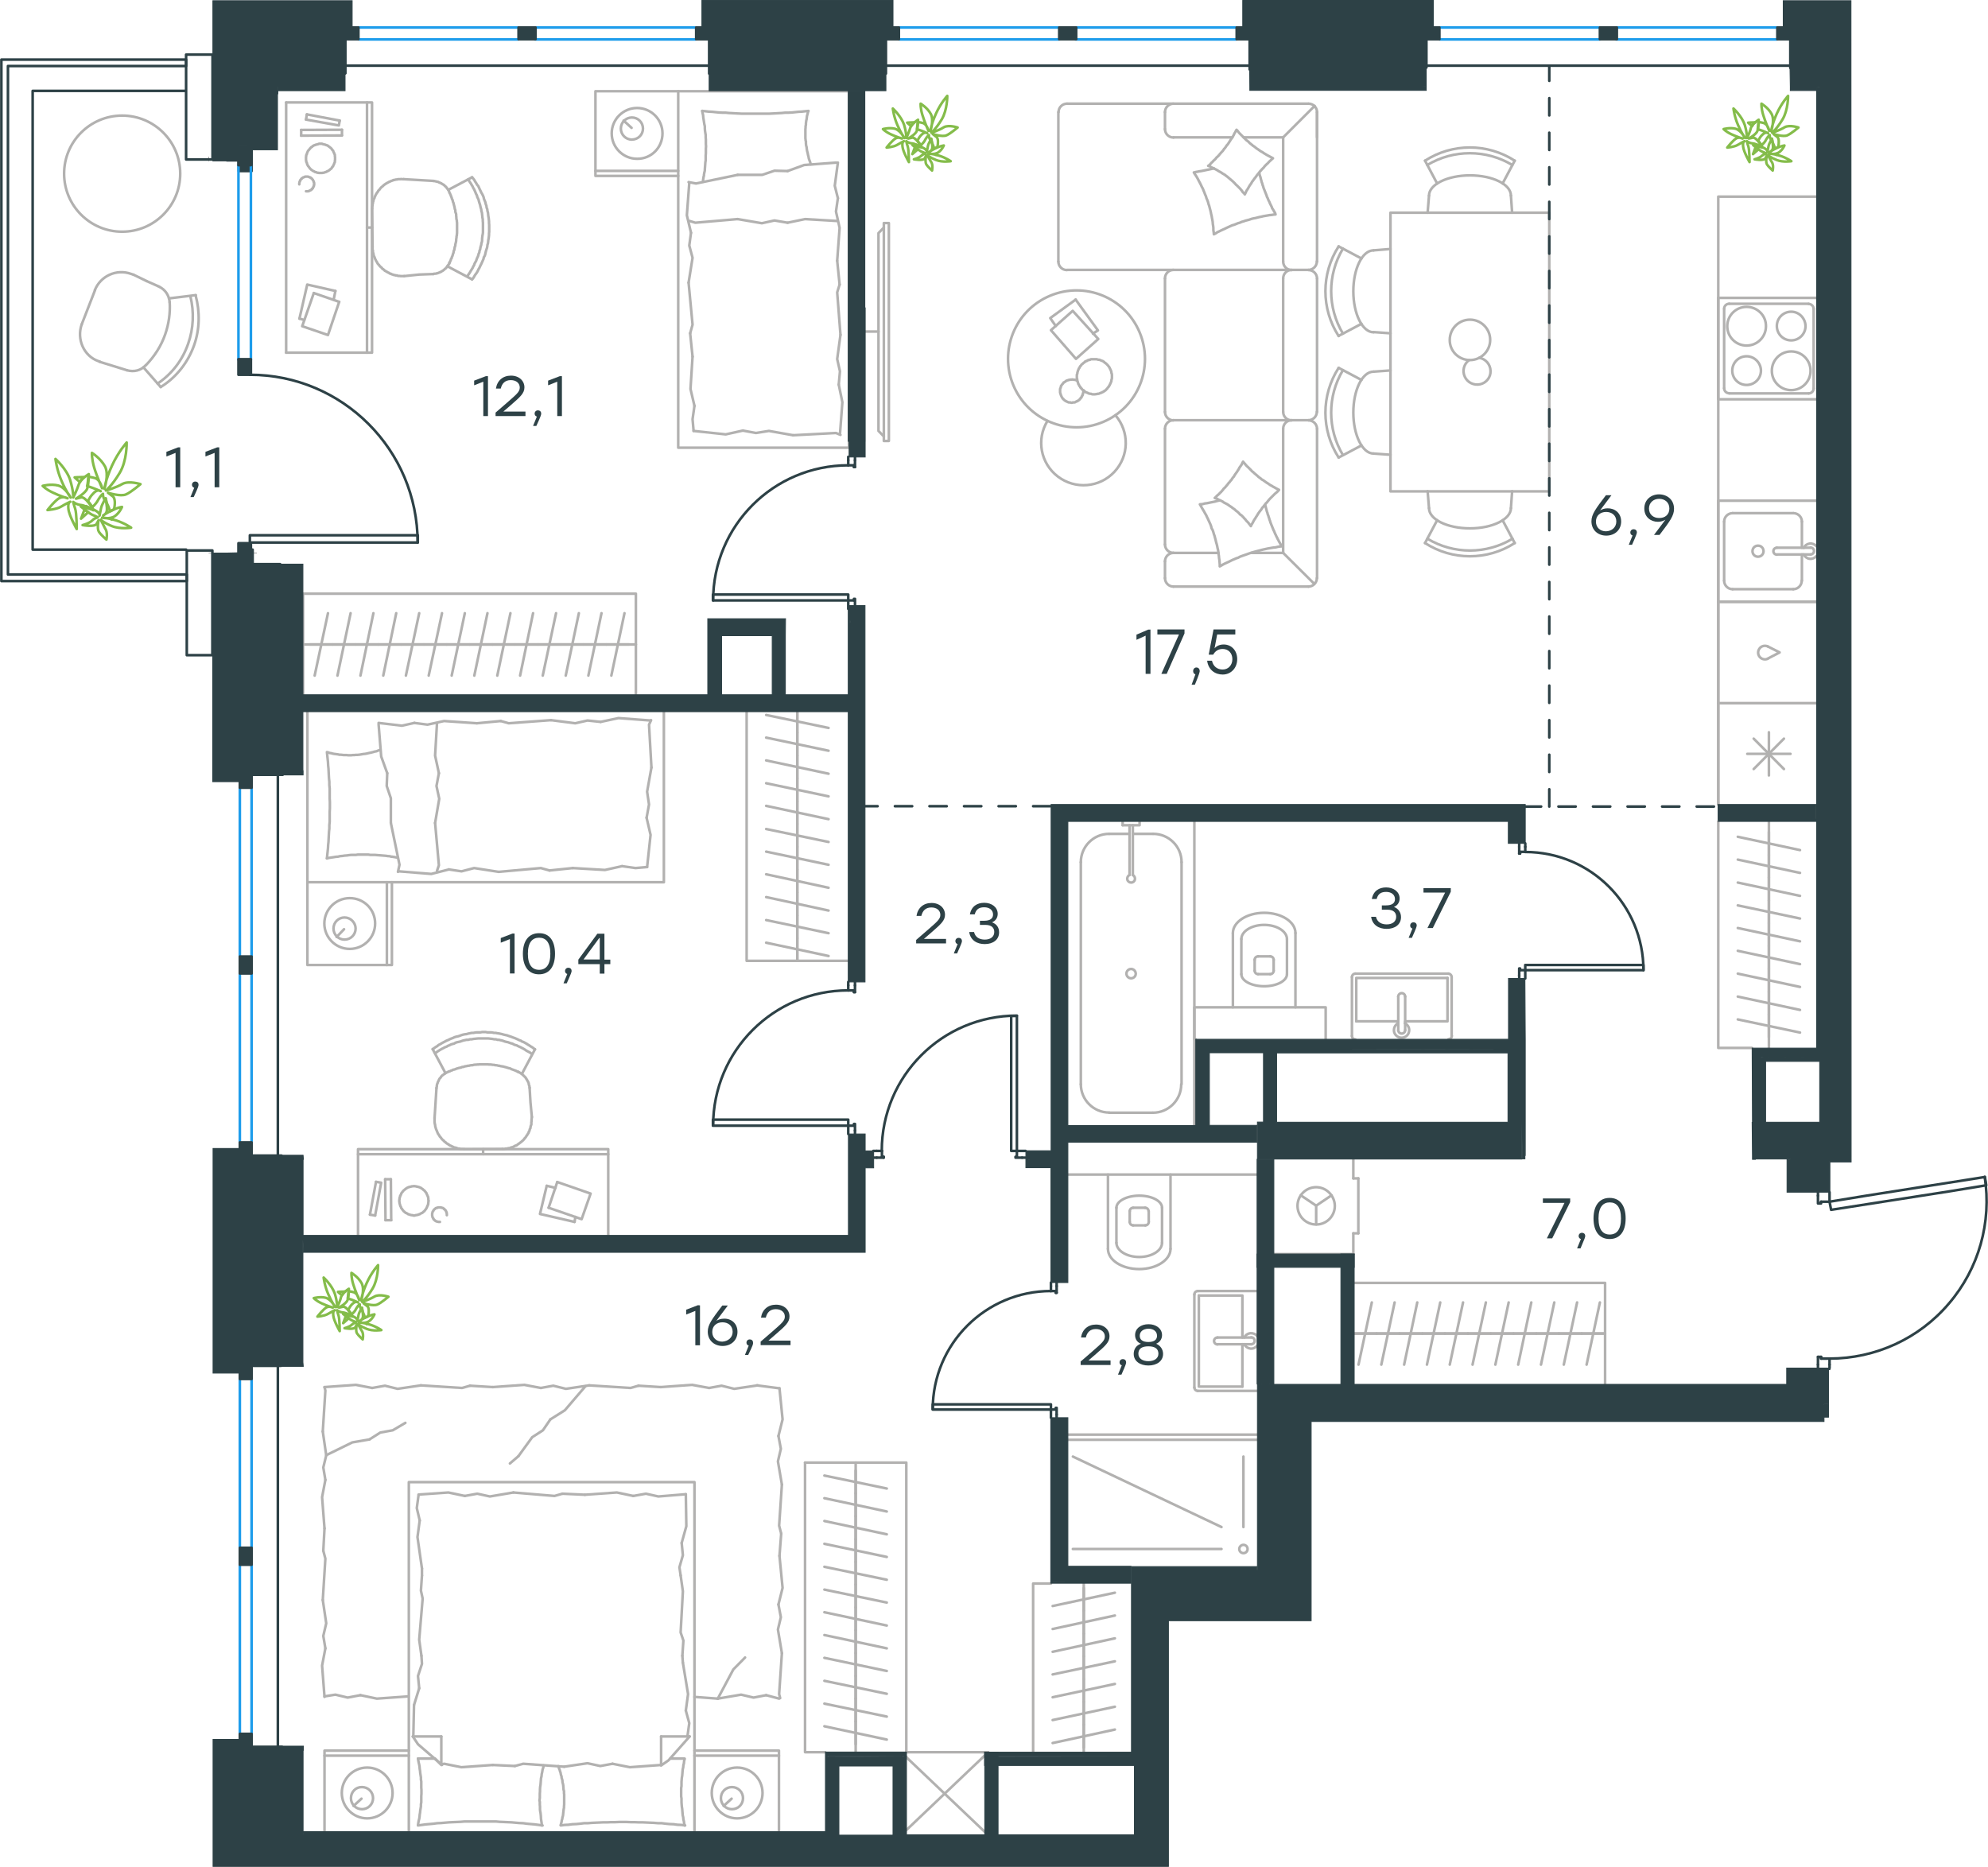 <?xml version="1.0" encoding="utf-8"?>
<!-- Generator: Adobe Illustrator 26.5.0, SVG Export Plug-In . SVG Version: 6.00 Build 0)  -->
<svg version="1.1" id="Слой_1" xmlns="http://www.w3.org/2000/svg" xmlns:xlink="http://www.w3.org/1999/xlink" x="0px" y="0px"
	 viewBox="0 0 1150.5 1080.5" style="enable-background:new 0 0 1150.5 1080.5;" xml:space="preserve">
<style type="text/css">
	.st0{fill:none;stroke:#2D4146;stroke-width:1.5;stroke-linecap:round;stroke-linejoin:round;stroke-miterlimit:22.926;}
	.st1{fill:none;stroke:#B2B1B0;stroke-width:1.5;stroke-linecap:round;stroke-linejoin:round;stroke-miterlimit:22.926;}
	.st2{fill:none;stroke:#3B3A39;stroke-width:0.216;stroke-linecap:round;stroke-linejoin:round;stroke-miterlimit:22.926;}
	.st3{fill:none;stroke:#1D9CEB;stroke-width:1.5;stroke-linecap:round;stroke-linejoin:round;stroke-miterlimit:22.926;}
	.st4{fill-rule:evenodd;clip-rule:evenodd;fill:#2D4146;stroke:#2D4146;stroke-width:0.5;stroke-miterlimit:10;}
	.st5{fill:#2D4146;}
	
		.st6{fill:none;stroke:#2D4146;stroke-width:1.5;stroke-linecap:round;stroke-linejoin:round;stroke-miterlimit:22.926;stroke-dasharray:10;}
	.st7{fill:none;stroke:#84BC4A;stroke-width:1.5;stroke-linecap:round;stroke-linejoin:round;stroke-miterlimit:22.926;}
</style>
<line class="st0" x1="490.9" y1="570.3" x2="490.9" y2="568.3"/>
<polyline class="st0" points="490.9,656.3 490.9,654.3 490.9,651.5 "/>
<line class="st0" x1="490.9" y1="573.2" x2="490.9" y2="570.3"/>
<path class="st0" d="M490.9,573.2c-43.2,0-78.2,35-78.2,78.2"/>
<line class="st0" x1="494.8" y1="570.3" x2="494.8" y2="574.2"/>
<line class="st0" x1="494.8" y1="654.3" x2="494.8" y2="656.3"/>
<line class="st0" x1="490.9" y1="651.5" x2="494.2" y2="651.5"/>
<polyline class="st0" points="494.8,654.3 494.8,650.5 494.2,650.5 494.2,651.5 "/>
<line class="st0" x1="494.2" y1="573.2" x2="494.2" y2="574.2"/>
<line class="st0" x1="494.8" y1="568.3" x2="494.8" y2="570.3"/>
<line class="st0" x1="490.9" y1="573.2" x2="494.2" y2="573.2"/>
<line class="st0" x1="494.2" y1="574.2" x2="494.8" y2="574.2"/>
<polygon class="st0" points="412.6,651.5 412.6,648 434,648 490.9,648 490.9,651.5 469.4,651.5 "/>
<g>
	<line class="st0" x1="490.9" y1="266.4" x2="490.9" y2="264.4"/>
	<polyline class="st0" points="490.9,352.4 490.9,350.5 490.9,347.5 	"/>
	<line class="st0" x1="490.9" y1="269.3" x2="490.9" y2="266.4"/>
	<path class="st0" d="M490.9,269.3c-43.2,0-78.2,35-78.2,78.2"/>
	<line class="st0" x1="494.8" y1="266.4" x2="494.8" y2="270.3"/>
	<line class="st0" x1="490.9" y1="347.5" x2="494.2" y2="347.5"/>
	<polyline class="st0" points="494.8,350.5 494.8,346.6 494.2,346.6 494.2,347.5 	"/>
	<line class="st0" x1="494.2" y1="269.3" x2="494.2" y2="270.3"/>
	<line class="st0" x1="494.8" y1="264.4" x2="494.8" y2="266.4"/>
	<line class="st0" x1="490.9" y1="269.3" x2="494.2" y2="269.3"/>
	<line class="st0" x1="494.2" y1="270.3" x2="494.8" y2="270.3"/>
	<polygon class="st0" points="412.6,347.5 412.6,344.1 434,344.1 490.9,344.1 490.9,347.5 469.4,347.5 	"/>
</g>
<line class="st0" x1="507.4" y1="666.1" x2="505.4" y2="666.1"/>
<polyline class="st0" points="593.5,666.1 591.5,666.1 588.5,666.1 "/>
<line class="st0" x1="510.4" y1="666.1" x2="507.4" y2="666.1"/>
<path class="st0" d="M588.5,587.8c-43.2,0-78.2,35-78.2,78.2"/>
<line class="st0" x1="507.4" y1="670" x2="511.4" y2="670"/>
<line class="st0" x1="591.5" y1="670" x2="593.5" y2="670"/>
<line class="st0" x1="588.5" y1="666.1" x2="588.5" y2="669.5"/>
<polyline class="st0" points="591.5,670 587.7,670 587.7,669.5 588.5,669.5 "/>
<line class="st0" x1="510.4" y1="669.5" x2="511.4" y2="669.5"/>
<line class="st0" x1="505.4" y1="670" x2="507.4" y2="670"/>
<line class="st0" x1="510.4" y1="666.1" x2="510.4" y2="669.5"/>
<line class="st0" x1="511.4" y1="669.5" x2="511.4" y2="670"/>
<polygon class="st0" points="588.5,644.6 588.5,588 585.2,588 585.2,609.3 585.2,666.1 588.5,666.1 "/>
<line class="st0" x1="608.2" y1="744.3" x2="608.2" y2="742.3"/>
<polyline class="st0" points="608.2,820.5 608.2,818.6 608.2,815.8 "/>
<line class="st0" x1="608.2" y1="747.2" x2="608.2" y2="744.3"/>
<path class="st0" d="M608.2,747.2c-37.8,0-68.4,30.6-68.4,68.4"/>
<line class="st0" x1="611.5" y1="744.3" x2="611.5" y2="748.2"/>
<line class="st0" x1="611.5" y1="818.6" x2="611.5" y2="820.5"/>
<line class="st0" x1="608.2" y1="815.8" x2="611" y2="815.8"/>
<polyline class="st0" points="611.5,818.6 611.5,814.8 611,814.8 611,815.8 "/>
<line class="st0" x1="611" y1="747.2" x2="611" y2="748.2"/>
<line class="st0" x1="611.5" y1="742.3" x2="611.5" y2="744.3"/>
<line class="st0" x1="608.2" y1="747.2" x2="611" y2="747.2"/>
<line class="st0" x1="611" y1="748.2" x2="611.5" y2="748.2"/>
<polygon class="st0" points="539.8,815.8 539.8,812.8 561.2,812.8 608.2,812.8 608.2,815.8 586.7,815.8 "/>
<line class="st0" x1="882.7" y1="490.1" x2="882.7" y2="488.1"/>
<polyline class="st0" points="882.7,566.3 882.7,564.5 882.7,561.5 "/>
<line class="st0" x1="882.7" y1="493" x2="882.7" y2="490.1"/>
<path class="st0" d="M951.1,561.5c0-37.8-30.6-68.4-68.4-68.4"/>
<line class="st0" x1="879.2" y1="490.1" x2="879.2" y2="494"/>
<line class="st0" x1="879.2" y1="564.5" x2="879.2" y2="566.3"/>
<line class="st0" x1="882.7" y1="561.5" x2="879.7" y2="561.5"/>
<polyline class="st0" points="879.2,564.5 879.2,560.5 879.7,560.5 879.7,561.5 "/>
<line class="st0" x1="879.7" y1="493" x2="879.7" y2="494"/>
<line class="st0" x1="879.2" y1="488.1" x2="879.2" y2="490.1"/>
<line class="st0" x1="882.7" y1="493" x2="879.7" y2="493"/>
<line class="st0" x1="879.7" y1="494" x2="879.2" y2="494"/>
<polygon class="st0" points="904.2,561.5 951.1,561.5 951.1,558.5 929.7,558.5 882.7,558.5 882.7,561.5 "/>
<line class="st0" x1="1058.8" y1="789.8" x2="1058.8" y2="791.8"/>
<polyline class="st0" points="1058.8,690 1058.8,692 1058.8,695.5 "/>
<line class="st0" x1="1058.8" y1="786.3" x2="1058.8" y2="789.8"/>
<path class="st0" d="M1058.8,786.3c26.6,0,51.9-11.6,69.1-31.9c17.3-20.2,24.8-47,20.7-73.3"/>
<line class="st0" x1="1052.1" y1="789.8" x2="1052.1" y2="785.3"/>
<line class="st0" x1="1052.1" y1="692" x2="1052.1" y2="690"/>
<line class="st0" x1="1058.8" y1="695.5" x2="1053.9" y2="695.5"/>
<polyline class="st0" points="1052.1,692 1052.1,696.5 1053.9,696.5 1053.9,695.5 "/>
<line class="st0" x1="1053.9" y1="786.3" x2="1053.9" y2="785.3"/>
<line class="st0" x1="1052.1" y1="791.8" x2="1052.1" y2="789.8"/>
<line class="st0" x1="1058.8" y1="786.3" x2="1053.9" y2="786.3"/>
<line class="st0" x1="1053.9" y1="785.3" x2="1052.1" y2="785.3"/>
<polygon class="st0" points="1148.7,681.2 1149.5,686 1128.2,689.5 1059.7,700.2 1058.8,695.5 1080.2,692 "/>
<polyline class="st1" points="994.4,465.6 994.4,113.8 1051.1,113.8 "/>
<line class="st1" x1="1042.8" y1="336.1" x2="1042.8" y2="320.9"/>
<path class="st1" d="M1017.4,322.2c1.8,0,3.2-1.4,3.2-3.2c0-1.8-1.4-3.2-3.2-3.2s-3.2,1.4-3.2,3.2
	C1014.2,320.8,1015.6,322.2,1017.4,322.2"/>
<path class="st1" d="M1028.3,317c-1.1,0-2,0.9-2,2s0.9,2,2,2"/>
<line class="st1" x1="1047.8" y1="320.9" x2="1028.3" y2="320.9"/>
<path class="st1" d="M1047.8,320.9c1.1,0,2-0.9,2-2s-0.9-2-2-2"/>
<line class="st1" x1="1047.8" y1="317" x2="1028.3" y2="317"/>
<path class="st1" d="M1043.8,320.9c0.7,1.3,1.9,2.3,3.4,2.5s3-0.4,3.9-1.5"/>
<path class="st1" d="M1051.2,316.1c-1-1.1-2.5-1.7-3.9-1.5c-1.5,0.2-2.8,1.1-3.4,2.5"/>
<path class="st1" d="M1037.8,341c2.7,0,4.9-2.2,4.9-4.9"/>
<path class="st1" d="M1042.8,301.9c0-2.7-2.2-4.9-4.9-4.9"/>
<path class="st1" d="M997.8,336.1c0,2.7,2.2,4.9,4.9,4.9"/>
<path class="st1" d="M1002.7,297c-2.7,0-4.9,2.2-4.9,4.9"/>
<line class="st1" x1="1037.8" y1="341" x2="1002.7" y2="341"/>
<line class="st1" x1="997.8" y1="336.1" x2="997.8" y2="301.9"/>
<line class="st1" x1="1002.7" y1="297" x2="1037.8" y2="297"/>
<line class="st1" x1="1042.8" y1="301.9" x2="1042.8" y2="317"/>
<polyline class="st1" points="1051.1,348.3 994.4,348.3 994.4,289.8 1051.1,289.8 "/>
<line class="st1" x1="1014.9" y1="445.1" x2="1032.4" y2="427.5"/>
<line class="st1" x1="1032.4" y1="445.1" x2="1014.9" y2="427.5"/>
<line class="st1" x1="1011.2" y1="436.3" x2="1036.2" y2="436.3"/>
<line class="st1" x1="1023.7" y1="448.8" x2="1023.7" y2="423.8"/>
<polyline class="st1" points="994.4,465.6 994.4,407 1051.1,407 "/>
<path class="st1" d="M1036.6,203.4c-6.2,0-11.2,5-11.2,11.2s5,11.2,11.2,11.2c6.2,0,11.2-5,11.2-11.2
	C1047.8,208.4,1042.8,203.4,1036.6,203.4"/>
<path class="st1" d="M1036.6,180.4c-4.6,0-8.3,3.7-8.3,8.3s3.7,8.3,8.3,8.3s8.3-3.7,8.3-8.3C1044.8,184.2,1041.2,180.4,1036.6,180.4
	"/>
<path class="st1" d="M1010.8,177.6c-6.2,0-11.2,5-11.2,11.2s5,11.2,11.2,11.2s11.2-5,11.2-11.2
	C1022.1,182.6,1017,177.6,1010.8,177.6"/>
<path class="st1" d="M1010.8,206.2c-4.6,0-8.3,3.7-8.3,8.3s3.7,8.3,8.3,8.3s8.3-3.7,8.3-8.3C1019.1,210.1,1015.4,206.2,1010.8,206.2
	"/>
<path class="st1" d="M1049.6,178.8c0-1.6-1.3-2.9-2.9-2.9"/>
<path class="st1" d="M1046.7,227.7c1.6,0,2.9-1.3,2.9-2.9"/>
<path class="st1" d="M1000.7,175.8c-1.6,0-2.9,1.3-2.9,2.9"/>
<path class="st1" d="M997.8,224.7c0,1.6,1.3,2.9,2.9,2.9"/>
<line class="st1" x1="1049.6" y1="178.8" x2="1049.6" y2="224.7"/>
<line class="st1" x1="1000.7" y1="175.8" x2="1046.7" y2="175.8"/>
<line class="st1" x1="997.8" y1="224.7" x2="997.8" y2="178.8"/>
<line class="st1" x1="1046.7" y1="227.7" x2="1000.7" y2="227.7"/>
<line class="st1" x1="994.4" y1="172.4" x2="1051.1" y2="172.4"/>
<polyline class="st1" points="1051.1,231.1 994.4,231.1 994.4,172.4 "/>
<path class="st1" d="M1023,374.1c-1.6-0.7-3.6-0.3-4.7,1.2c-1.1,1.4-1.1,3.4,0,4.8s3,1.9,4.7,1.2"/>
<polyline class="st1" points="1023,381.2 1029.9,377.6 1023,374.1 "/>
<polyline class="st1" points="1051.1,407 994.4,407 994.4,348.3 1051.1,348.3 "/>
<line class="st1" x1="1023.7" y1="481.5" x2="1023.7" y2="494.8"/>
<line class="st1" x1="1041.7" y1="492" x2="1005.7" y2="484.3"/>
<line class="st1" x1="1023.7" y1="494.8" x2="1023.7" y2="507.9"/>
<line class="st1" x1="1041.7" y1="505.2" x2="1005.7" y2="497.5"/>
<line class="st1" x1="1023.7" y1="507.9" x2="1023.7" y2="521.1"/>
<line class="st1" x1="1041.7" y1="518.5" x2="1005.7" y2="510.8"/>
<line class="st1" x1="1023.7" y1="475.4" x2="1023.7" y2="606.5"/>
<line class="st1" x1="1023.7" y1="521.1" x2="1023.7" y2="534.3"/>
<line class="st1" x1="1041.7" y1="531.6" x2="1005.7" y2="524"/>
<line class="st1" x1="1023.7" y1="534.3" x2="1023.7" y2="547.5"/>
<line class="st1" x1="1041.7" y1="544.8" x2="1005.7" y2="537.1"/>
<line class="st1" x1="1023.7" y1="547.5" x2="1023.7" y2="560.8"/>
<line class="st1" x1="1041.7" y1="558" x2="1005.7" y2="550.3"/>
<line class="st1" x1="1023.7" y1="560.8" x2="1023.7" y2="574"/>
<line class="st1" x1="1041.7" y1="571.2" x2="1005.7" y2="563.5"/>
<line class="st1" x1="1023.7" y1="574" x2="1023.7" y2="587.1"/>
<line class="st1" x1="1041.7" y1="584.5" x2="1005.7" y2="576.8"/>
<line class="st1" x1="1023.7" y1="587.1" x2="1023.7" y2="600.3"/>
<line class="st1" x1="1041.7" y1="597.6" x2="1005.7" y2="590"/>
<polyline class="st1" points="1013.9,606.5 994.4,606.5 994.4,475.4 "/>
<line class="st1" x1="742.6" y1="79.5" x2="719.7" y2="79.5"/>
<line class="st1" x1="705.1" y1="320" x2="679.1" y2="320"/>
<polygon class="st1" points="699.2,96 700.1,96.2 700.8,96.7 701.6,97.1 702.4,97.4 703.1,97.8 703.9,98.2 704.6,98.6 705.2,99 
	706.1,99.5 706.8,99.9 707.5,100.4 708.2,100.8 708.9,101.2 709.6,101.8 710.2,102.2 710.9,102.8 711.6,103.4 712.2,103.9 
	712.9,104.5 713.5,105 714.1,105.6 714.7,106.2 715.2,106.8 715.9,107.4 716.5,108 717.1,108.6 717.7,109.2 718.2,109.8 
	718.8,110.5 719.2,111.2 719.9,111.8 720.4,112.5 720.8,111.7 721.1,111 721.5,110.2 722,109.5 722.4,108.8 722.8,108.1 
	723.2,107.4 723.7,106.7 724.2,106 724.6,105.2 725.1,104.6 725.6,103.9 726.1,103.2 726.6,102.6 727.1,101.9 727.6,101.2 
	728.1,100.6 728.6,100 729.2,99.2 729.7,98.7 730.2,98.1 730.8,97.5 731.4,96.9 731.9,96.2 732.5,95.6 733.1,95 733.7,94.5 
	734.2,93.9 734.9,93.2 735.5,92.7 736.1,92.1 736.7,91.6 736,91.2 735.2,90.8 734.5,90.4 733.7,90 733,89.6 732.2,89.1 731.5,88.7 
	730.8,88.2 730.1,87.8 729.4,87.4 728.7,86.9 728,86.4 727.2,85.9 726.6,85.4 726,84.9 725.2,84.4 724.6,83.9 724,83.4 723.2,82.8 
	722.7,82.2 722.1,81.7 721.4,81.2 720.8,80.6 720.2,80 719.6,79.4 719,78.8 718.4,78.2 717.8,77.6 717.2,77 716.7,76.4 716.2,75.7 
	715.6,75.1 715.2,75.8 714.8,76.6 714.4,77.2 714,78.1 713.6,78.8 713.2,79.5 712.7,80.2 712.2,80.9 711.8,81.6 711.4,82.2 
	710.9,83 710.4,83.7 709.9,84.2 709.4,85 708.9,85.7 708.4,86.2 707.9,87 707.4,87.6 706.8,88.2 706.2,88.9 705.7,89.5 705.2,90.1 
	704.6,90.7 704,91.2 703.5,91.9 702.9,92.5 702.2,93.1 701.7,93.7 701.1,94.2 700.5,94.9 699.9,95.5 "/>
<polyline class="st1" points="702.5,97.5 701,97.8 699.6,98.1 698.1,98.4 696.7,98.7 695.2,99 693.8,99.2 693,99.4 692.2,99.5 
	691.6,99.7 690.9,99.8 691.5,100.8 692.2,101.8 692.8,102.8 693.4,103.9 693.9,104.9 694.5,106 695,107 695.5,108.1 696.1,109.2 
	696.5,110.2 697,111.4 697.4,112.5 697.9,113.6 698.2,114.7 698.7,115.8 699.1,116.9 699.4,118.1 699.8,119.2 700.1,120.4 
	700.4,121.5 700.7,122.7 700.9,123.8 701.2,125 701.4,126.2 701.6,127.2 701.8,128.4 701.9,129.7 702.1,130.9 702.2,131.9 
	702.2,133.2 702.4,134.4 702.5,135.6 703.5,135.1 704.5,134.4 705.6,133.9 706.6,133.4 707.7,132.9 708.8,132.4 709.8,131.9 
	710.9,131.4 712,130.9 713.1,130.4 714.2,130.1 715.2,129.7 716.4,129.2 717.5,128.9 718.6,128.4 719.7,128.1 720.8,127.7 
	722,127.4 723.1,127.1 724.2,126.7 725.4,126.4 726.6,126.2 727.7,125.9 728.9,125.6 730,125.4 731.2,125.1 732.4,124.9 
	733.6,124.7 734.7,124.5 735.9,124.4 737.1,124.2 738.2,124.1 737.9,123.2 737.5,122.6 737.1,121.9 736.7,121.2 736.2,120.5 
	736,119.8 735.6,119 735.2,118.2 734.9,117.6 734.6,116.8 734.2,116.1 733.9,115.4 733.6,114.6 733.2,113.9 733,113.1 732.7,112.4 
	732.4,111.6 732.1,110.9 731.8,110.1 731.5,109.4 731.2,108.6 731,107.8 730.7,107.1 730.5,106.2 730.2,105.5 730,104.7 729.8,104 
	729.6,103.2 729.4,102.4 729.1,101.6 728.9,100.8 728.8,100.1 "/>
<polyline class="st1" points="705.9,289.6 704.5,289.9 703.1,290.3 701.6,290.6 700.1,290.9 698.7,291.2 697.2,291.4 696.5,291.6 
	695.8,291.8 695.1,291.8 694.4,291.9 695,292.9 695.6,294 696.2,295 696.8,296 697.4,297.1 698,298.1 698.5,299.2 699,300.2 
	699.5,301.3 700,302.4 700.5,303.5 700.9,304.6 701.2,305.8 701.8,306.8 702.2,308 702.5,309.1 702.9,310.2 703.2,311.4 
	703.5,312.5 703.8,313.8 704.1,314.8 704.4,316 704.6,317.1 704.9,318.3 705.1,319.5 705.2,320.6 705.4,321.8 705.5,323 
	705.7,324.2 705.8,325.4 705.9,326.6 705.9,327.8 707,327.2 708,326.6 709,326.1 710.1,325.6 711.2,325.1 712.2,324.6 713.2,324.1 
	714.4,323.6 715.5,323.1 716.5,322.8 717.6,322.2 718.7,321.8 719.8,321.4 721,321 722.1,320.6 723.2,320.2 724.2,319.9 
	725.5,319.5 726.6,319.2 727.7,318.9 728.9,318.6 730,318.3 731.2,318 732.2,317.8 733.5,317.5 734.7,317.3 735.8,317.1 737,316.9 
	738.2,316.8 739.4,316.5 740.6,316.3 741.8,316.2 741.4,315.5 741,314.8 740.6,314.1 740.2,313.4 739.8,312.6 739.4,311.9 
	739.1,311.2 738.7,310.5 738.4,309.8 738,309 737.7,308.3 737.4,307.5 737,306.8 736.7,306 736.4,305.3 736.1,304.5 735.8,303.8 
	735.5,303 735.2,302.3 735,301.5 734.7,300.8 734.5,300 734.2,299.2 734,298.4 733.7,297.8 733.5,296.9 733.2,296.1 733,295.3 
	732.8,294.6 732.6,293.8 732.4,293 732.2,292.2 "/>
<polygon class="st1" points="703,288.2 703.8,288.5 704.6,288.8 705.2,289.2 706.1,289.6 706.8,289.9 707.6,290.3 708.2,290.8 
	709,291.2 709.8,291.6 710.5,292 711.2,292.5 711.9,293 712.6,293.4 713.2,293.9 713.9,294.4 714.6,294.9 715.2,295.5 715.9,296 
	716.5,296.5 717.1,297.1 717.7,297.8 718.4,298.2 719,298.8 719.6,299.4 720.1,300 720.7,300.6 721.2,301.3 721.8,301.9 
	722.4,302.5 722.9,303.2 723.4,303.8 723.9,304.5 724.2,303.8 724.7,303 725.1,302.3 725.5,301.5 725.9,300.8 726.4,300.1 
	726.8,299.4 727.2,298.8 727.7,298 728.1,297.3 728.6,296.6 729.1,295.9 729.6,295.3 730.1,294.6 730.5,293.9 731.1,293.3 
	731.6,292.6 732.1,292 732.6,291.3 733.2,290.8 733.7,290.1 734.2,289.5 734.8,288.8 735.4,288.2 736,287.6 736.6,287 737.2,286.4 
	737.8,285.8 738.4,285.3 739,284.8 739.7,284.1 740.2,283.5 739.6,283.2 738.8,282.8 738.1,282.4 737.4,282 736.6,281.6 
	735.9,281.1 735.2,280.8 734.5,280.3 733.8,279.8 733.1,279.4 732.4,278.9 731.7,278.4 731,277.9 730.2,277.5 729.7,277 729,276.5 
	728.2,275.9 727.7,275.4 727.1,274.9 726.4,274.3 725.8,273.8 725.2,273.2 724.6,272.8 724,272.1 723.4,271.5 722.8,270.9 
	722.2,270.3 721.6,269.8 721,269.1 720.5,268.5 719.9,267.8 719.4,267.2 719,267.9 718.6,268.8 718.2,269.4 717.7,270.1 
	717.2,270.8 716.9,271.5 716.4,272.2 716,272.9 715.5,273.6 715,274.3 714.5,275 714.1,275.8 713.6,276.3 713.1,277 712.6,277.8 
	712.1,278.3 711.6,279 711,279.6 710.5,280.3 710,280.9 709.4,281.6 708.9,282.2 708.2,282.8 707.8,283.4 707.2,284.1 706.6,284.8 
	706,285.3 705.5,285.9 704.9,286.4 704.2,287 703.7,287.6 "/>
<line class="st1" x1="742.6" y1="320" x2="760.6" y2="337.9"/>
<polyline class="st1" points="742.6,151.4 742.6,79.5 760.8,61.3 "/>
<line class="st1" x1="742.6" y1="238.4" x2="742.6" y2="161.2"/>
<line class="st1" x1="742.6" y1="320" x2="742.6" y2="248.2"/>
<path class="st1" d="M742.6,151.4c0,2.7,2.2,4.9,4.9,4.9"/>
<path class="st1" d="M747.5,156.2c-2.7,0-4.9,2.2-4.9,4.9"/>
<path class="st1" d="M742.6,238.4c0,2.7,2.2,4.9,4.9,4.9"/>
<path class="st1" d="M747.5,243.2c-2.7,0-4.9,2.2-4.9,4.9"/>
<line class="st1" x1="612.5" y1="151.4" x2="612.5" y2="64.9"/>
<line class="st1" x1="757.2" y1="156.2" x2="617.5" y2="156.2"/>
<line class="st1" x1="679.1" y1="243.2" x2="757.2" y2="243.2"/>
<line class="st1" x1="762.2" y1="151.4" x2="762.2" y2="64.9"/>
<line class="st1" x1="762.2" y1="238.4" x2="762.2" y2="161.2"/>
<line class="st1" x1="674.2" y1="238.4" x2="674.2" y2="161.2"/>
<line class="st1" x1="674.2" y1="315.1" x2="674.2" y2="248.2"/>
<path class="st1" d="M757.2,156.2c2.7,0,4.9-2.2,4.9-4.9"/>
<path class="st1" d="M762.2,161.2c0-2.7-2.2-4.9-4.9-4.9"/>
<path class="st1" d="M757.2,243.2c2.7,0,4.9-2.2,4.9-4.9"/>
<path class="st1" d="M762.2,248.2c0-2.7-2.2-4.9-4.9-4.9"/>
<path class="st1" d="M679.1,156.2c-2.7,0-4.9,2.2-4.9,4.9"/>
<path class="st1" d="M617.5,60c-2.7,0-4.9,2.2-4.9,4.9"/>
<path class="st1" d="M612.5,151.4c0,2.7,2.2,4.9,4.9,4.9"/>
<path class="st1" d="M674.2,238.4c0,2.7,2.2,4.9,4.9,4.9"/>
<path class="st1" d="M679.1,243.2c-2.7,0-4.9,2.2-4.9,4.9"/>
<path class="st1" d="M674.2,315.1c0,2.7,2.2,4.9,4.9,4.9"/>
<path class="st1" d="M762.2,64.9c0-2.7-2.2-4.9-4.9-4.9"/>
<path class="st1" d="M679.1,60c-2.7,0-4.9,2.2-4.9,4.9"/>
<path class="st1" d="M674.2,74.7c0,2.7,2.2,4.9,4.9,4.9"/>
<path class="st1" d="M757.2,339.5c2.7,0,4.9-2.2,4.9-4.9"/>
<path class="st1" d="M674.2,334.6c0,2.7,2.2,4.9,4.9,4.9"/>
<path class="st1" d="M679.1,320c-2.7,0-4.9,2.2-4.9,4.9"/>
<line class="st1" x1="617.5" y1="60" x2="757.2" y2="60"/>
<line class="st1" x1="762.2" y1="64.9" x2="762.2" y2="79.5"/>
<line class="st1" x1="713.2" y1="79.5" x2="679.1" y2="79.5"/>
<line class="st1" x1="674.2" y1="74.7" x2="674.2" y2="64.9"/>
<line class="st1" x1="679.1" y1="339.5" x2="757.2" y2="339.5"/>
<line class="st1" x1="762.2" y1="334.6" x2="762.2" y2="248.2"/>
<line class="st1" x1="742.6" y1="320" x2="724.1" y2="320"/>
<line class="st1" x1="674.2" y1="324.8" x2="674.2" y2="334.6"/>
<polyline class="st1" points="623.2,220.2 623,220.2 622.7,219.9 622.4,219.9 622,219.8 621.7,219.8 621.2,219.7 620.9,219.7 
	620.5,219.6 620.2,219.7 619.8,219.7 619.5,219.7 619,219.8 618.7,219.9 618.4,219.9 618,220.1 617.5,220.2 617.2,220.4 617,220.4 
	616.7,220.7 616.4,220.9 616.2,221.1 615.9,221.2 615.5,221.4 615.4,221.7 615.2,221.9 615,222.2 614.8,222.4 614.5,222.7 
	614.4,222.9 614.2,223.2 614,223.4 614,223.8 613.9,224.1 613.8,224.4 613.7,224.7 613.5,225.1 613.5,225.4 613.5,225.7 
	613.5,225.9 613.5,226.2 613.5,226.7 613.5,226.9 613.5,227.2 613.7,227.7 613.7,227.9 613.8,228.2 614,228.6 614,228.9 
	614.2,229.2 614.4,229.6 614.5,229.9 614.7,230.2 614.9,230.4 615,230.7 615.4,230.9 615.5,231.2 615.8,231.4 616,231.6 
	616.2,231.8 616.5,231.9 616.8,232.2 617,232.2 617.4,232.4 617.7,232.6 618,232.7 618.2,232.8 618.5,232.9 618.9,232.9 
	619.2,232.9 619.5,232.9 619.9,233.1 620.2,233.1 620.5,233.1 620.8,232.9 621.2,232.9 621.5,232.9 621.8,232.9 622.2,232.8 
	622.5,232.6 622.8,232.4 623,232.4 623.2,232.2 623.5,232.2 623.8,231.9 624,231.9 624.2,231.7 624.4,231.6 624.5,231.4 
	624.8,231.2 625,231.1 625,230.9 625.2,230.7 625.5,230.4 625.5,230.2 625.8,230.1 625.9,229.9 626,229.7 626,229.4 626.2,229.2 
	626.4,228.9 626.5,228.8 626.5,228.6 626.5,228.2 626.7,228.1 626.8,227.8 626.8,227.6 626.9,227.2 626.9,227.1 627,226.8 
	627,226.6 627,226.2 627,225.9 "/>
<polygon class="st1" points="624,221.9 623.9,221.7 623.8,221.4 623.8,221.2 623.7,220.9 623.5,220.7 623.5,220.4 623.5,220.2 
	623.4,219.9 623.4,219.7 623.4,219.4 623.2,218.9 623.2,218.4 623.2,217.9 623.2,217.4 623.2,216.9 623.4,216.4 623.5,216.1 
	623.5,215.6 623.7,215.1 623.8,214.6 624,214.2 624.2,213.7 624.4,213.2 624.7,212.9 624.9,212.4 625.2,211.9 625.5,211.7 
	625.8,211.2 626,210.9 626.5,210.6 626.9,210.2 627.2,209.9 627.5,209.8 627.7,209.6 627.9,209.4 628,209.2 628.2,209.2 
	628.5,209.1 628.7,208.9 629,208.9 629.2,208.7 629.4,208.6 629.7,208.4 629.9,208.4 630.2,208.4 630.4,208.2 630.5,208.2 
	630.9,208.2 631,208.1 631.4,207.9 631.5,207.9 631.9,207.9 632.4,207.9 632.9,207.9 633.4,207.9 633.8,207.9 634.2,207.9 
	634.8,207.9 635.2,208.1 635.8,208.2 636.2,208.2 636.7,208.4 637.2,208.6 637.6,208.8 638.1,208.9 638.5,209.2 638.9,209.4 
	639.2,209.8 639.7,210.1 640.1,210.4 640.5,210.8 640.8,211.1 641.1,211.4 641.5,211.9 641.6,212.1 641.8,212.2 641.9,212.4 
	642,212.7 642.2,212.9 642.2,213.1 642.4,213.4 642.5,213.6 642.6,213.8 642.7,214.1 642.8,214.2 642.9,214.4 643,214.8 
	643.1,214.9 643.1,215.2 643.2,215.4 643.2,215.7 643.2,215.9 643.4,216.2 643.4,216.4 643.5,216.9 643.5,217.4 643.5,217.9 
	643.5,218.4 643.5,218.9 643.4,219.4 643.2,219.9 643.2,220.4 643.1,220.9 642.9,221.2 642.7,221.8 642.5,222.2 642.2,222.7 
	642.1,223.1 641.8,223.4 641.6,223.9 641.2,224.2 640.9,224.7 640.6,225.1 640.2,225.4 639.9,225.8 639.5,226.1 639.2,226.2 
	639.1,226.4 638.9,226.4 638.7,226.6 638.5,226.8 638.2,226.9 638,226.9 637.8,227.1 637.6,227.2 637.2,227.4 637.1,227.4 
	636.8,227.4 636.6,227.6 636.2,227.7 636.1,227.8 635.8,227.9 635.6,227.9 635.2,227.9 635.1,227.9 634.8,228.1 634.6,228.1 
	634.2,228.1 633.8,228.2 633.2,228.2 632.8,228.2 632.2,228.2 631.8,228.1 631.4,227.9 630.9,227.9 630.4,227.8 630,227.7 
	629.5,227.4 629,227.2 628.5,227.1 628.2,226.8 627.8,226.6 627.4,226.2 627,225.9 626.7,225.7 626.2,225.4 626,224.9 625.5,224.6 
	625.5,224.4 625.2,224.2 625.2,223.9 625,223.8 624.9,223.6 624.7,223.4 624.5,223.1 624.5,222.9 624.4,222.7 624.2,222.4 
	624,222.2 "/>
<polygon class="st1" points="608.2,191.1 622.7,207.7 635.6,196.2 620.8,179.9 "/>
<polyline class="st1" points="632.5,193.1 635.4,191.2 622.5,173.4 "/>
<polyline class="st1" points="622.5,173.4 607.8,184.1 611,188.7 "/>
<path class="st1" d="M606.2,243.6c-6.6,10.7-4,24.6,6,32.2s24.1,6.5,32.7-2.7s8.8-23.3,0.6-32.8"/>
<path class="st1" d="M638.4,244.2c20.2-8.5,29.6-31.7,21.1-51.9s-31.7-29.6-51.9-21.1s-29.6,31.7-21.1,51.9
	C595,243.2,618.2,252.7,638.4,244.2"/>
<path class="st1" d="M662.8,709.2c1.1,0,2-0.9,2-2"/>
<path class="st1" d="M653.8,707.2c0,1.1,0.9,2,2,2"/>
<path class="st1" d="M664.7,701c0-1.1-0.9-2-2-2"/>
<path class="st1" d="M655.8,699c-1.1,0-2,0.9-2,2"/>
<line class="st1" x1="664.8" y1="701" x2="664.8" y2="707.2"/>
<line class="st1" x1="662.8" y1="709.2" x2="655.8" y2="709.2"/>
<line class="st1" x1="653.8" y1="707.2" x2="653.8" y2="701"/>
<line class="st1" x1="655.8" y1="699" x2="662.8" y2="699"/>
<path class="st1" d="M672.5,699c0-3.9-5.9-7-13.2-7s-13.2,3.2-13.2,7"/>
<line class="st1" x1="672.5" y1="719.3" x2="672.5" y2="699"/>
<path class="st1" d="M646.1,719.3c0,4.5,5.9,8.2,13.2,8.2s13.2-3.7,13.2-8.2"/>
<line class="st1" x1="646.1" y1="719.3" x2="646.1" y2="699"/>
<path class="st1" d="M641.2,722.8c0,6.5,8.1,11.7,18.1,11.7s18.1-5.3,18.1-11.7"/>
<line class="st1" x1="677.4" y1="722.8" x2="677.4" y2="679.8"/>
<line class="st1" x1="641.2" y1="722.8" x2="641.2" y2="679.8"/>
<line class="st1" x1="727.5" y1="679.8" x2="618" y2="679.8"/>
<line class="st1" x1="719" y1="778" x2="719" y2="802.5"/>
<polyline class="st1" points="719,774.1 719,749.8 693.8,749.8 "/>
<polyline class="st1" points="693.8,749.8 693.8,802.5 719,802.5 "/>
<path class="st1" d="M691.2,803c0,1.1,0.9,2,2,2"/>
<path class="st1" d="M693.2,747.2c-1.1,0-2,0.9-2,2"/>
<path class="st1" d="M704.6,774.1c-1.1,0-2,0.9-2,2s0.9,2,2,2"/>
<line class="st1" x1="724.1" y1="778" x2="704.6" y2="778"/>
<path class="st1" d="M724.1,778c1.1,0,2-0.9,2-2s-0.9-2-2-2"/>
<line class="st1" x1="724.1" y1="774.1" x2="704.6" y2="774.1"/>
<path class="st1" d="M720.1,778c0.7,1.4,2,2.3,3.5,2.5s3-0.5,4-1.7"/>
<path class="st1" d="M727.6,773.3c-0.9-1.2-2.4-1.8-4-1.7c-1.5,0.2-2.9,1.1-3.5,2.5"/>
<line class="st1" x1="727.5" y1="805" x2="693.2" y2="805"/>
<line class="st1" x1="691.2" y1="803" x2="691.2" y2="749.2"/>
<line class="st1" x1="693.2" y1="747.2" x2="727.5" y2="747.2"/>
<line class="st1" x1="461.4" y1="410.9" x2="461.4" y2="424.1"/>
<line class="st1" x1="479.5" y1="421.3" x2="443.4" y2="413.8"/>
<line class="st1" x1="461.4" y1="424.1" x2="461.4" y2="437.3"/>
<line class="st1" x1="479.5" y1="434.5" x2="443.4" y2="426.9"/>
<line class="st1" x1="461.4" y1="437.3" x2="461.4" y2="450.5"/>
<line class="st1" x1="479.5" y1="447.8" x2="443.4" y2="440.1"/>
<line class="st1" x1="461.4" y1="450.5" x2="461.4" y2="463.8"/>
<line class="st1" x1="479.5" y1="460.9" x2="443.4" y2="453.3"/>
<line class="st1" x1="461.4" y1="463.8" x2="461.4" y2="476.9"/>
<line class="st1" x1="479.5" y1="474.1" x2="443.4" y2="466.4"/>
<line class="st1" x1="461.4" y1="410.9" x2="461.4" y2="556.1"/>
<line class="st1" x1="461.4" y1="476.9" x2="461.4" y2="490.1"/>
<line class="st1" x1="479.5" y1="487.3" x2="443.4" y2="479.8"/>
<line class="st1" x1="461.4" y1="490.1" x2="461.4" y2="503.3"/>
<line class="st1" x1="479.5" y1="500.5" x2="443.4" y2="492.9"/>
<line class="st1" x1="461.4" y1="503.3" x2="461.4" y2="516.5"/>
<line class="st1" x1="479.5" y1="513.8" x2="443.4" y2="506"/>
<line class="st1" x1="461.4" y1="516.5" x2="461.4" y2="529.8"/>
<line class="st1" x1="479.5" y1="527" x2="443.4" y2="519.2"/>
<line class="st1" x1="461.4" y1="529.8" x2="461.4" y2="543"/>
<line class="st1" x1="479.5" y1="540.1" x2="443.4" y2="532.5"/>
<line class="st1" x1="461.4" y1="543" x2="461.4" y2="556.1"/>
<line class="st1" x1="479.5" y1="553.3" x2="443.4" y2="545.6"/>
<polyline class="st1" points="490.9,556.1 432.1,556.1 432.1,410.9 "/>
<line class="st1" x1="454.6" y1="410.9" x2="490.9" y2="410.9"/>
<g>
	<line class="st1" x1="279.6" y1="668" x2="279.6" y2="665.1"/>
	<polygon class="st1" points="239.6,703.5 239.1,703.5 238.8,703.3 238.3,703.3 237.8,703.2 237.4,703.1 237.1,703 236.6,702.8 
		236.3,702.8 235.9,702.5 235.6,702.3 235.2,702.1 234.8,702 234.6,701.8 234.2,701.5 233.9,701.2 233.6,701 233.3,700.6 
		233.1,700.3 232.8,700 232.6,699.6 232.3,699.3 232.1,699 232.1,698.6 231.8,698.2 231.6,697.8 231.6,697.5 231.4,697 231.3,696.6 
		231.2,696.2 231.2,695.8 231.1,695.5 231.1,695 231.1,694.5 231.2,694.1 231.2,693.8 231.3,693.2 231.4,692.8 231.6,692.5 
		231.6,692 231.8,691.8 232.1,691.3 232.1,691 232.3,690.6 232.6,690.2 232.8,690 233.1,689.6 233.3,689.3 233.6,689 233.9,688.8 
		234.2,688.5 234.6,688.2 234.8,688 235.2,687.8 235.6,687.5 235.9,687.3 236.3,687.2 236.6,687 237.1,687 237.4,686.8 237.8,686.8 
		238.3,686.6 238.8,686.6 239.1,686.5 239.6,686.5 240.1,686.5 240.4,686.6 240.8,686.6 241.2,686.8 241.8,686.8 242.1,687 
		242.4,687 242.8,687.2 243.2,687.3 243.6,687.5 243.9,687.8 244.3,688 244.6,688.2 244.9,688.5 245.2,688.8 245.6,689 245.8,689.3 
		246.1,689.6 246.3,690 246.6,690.2 246.8,690.6 246.9,691 247.1,691.3 247.3,691.8 247.4,692 247.6,692.5 247.8,692.8 247.8,693.2 
		247.9,693.8 247.9,694.1 247.9,694.5 248.1,695 247.9,695.5 247.9,695.8 247.9,696.2 247.8,696.6 247.8,697 247.6,697.5 
		247.4,697.8 247.3,698.2 247.1,698.6 246.9,699 246.8,699.3 246.6,699.6 246.3,700 246.1,700.3 245.8,700.6 245.6,701 245.2,701.2 
		244.9,701.5 244.6,701.8 244.3,702 243.9,702.1 243.6,702.3 243.2,702.5 242.8,702.8 242.4,702.8 242.1,703 241.8,703.1 
		241.2,703.2 240.8,703.3 240.4,703.3 240.1,703.5 	"/>
	<polyline class="st1" points="254.6,707.2 254.3,707.2 254.1,707.2 253.9,707.2 253.8,707.2 253.5,707.1 253.3,707.1 253.1,707 
		252.9,707 252.8,707 252.5,706.8 252.3,706.8 252.1,706.6 251.9,706.5 251.8,706.5 251.6,706.3 251.5,706.1 251.3,706 251.2,705.8 
		251,705.8 250.9,705.5 250.8,705.5 250.8,705.2 250.6,705 250.5,704.8 250.4,704.6 250.3,704.5 250.3,704.2 250.2,704 250.2,703.8 
		250.1,703.6 250.1,703.5 250.1,703.2 250.1,703 250.1,702.8 250.1,702.5 250.1,702.3 250.2,702.1 250.2,702 250.3,701.8 
		250.3,701.5 250.4,701.3 250.5,701.1 250.6,701 250.8,700.8 250.8,700.6 250.9,700.5 251,700.3 251.2,700.1 251.3,700 251.5,699.8 
		251.6,699.8 251.8,699.6 251.9,699.5 252.1,699.3 252.3,699.2 252.5,699.1 252.8,699.1 252.9,699 253.1,699 253.3,699 253.5,698.8 
		253.8,698.8 253.9,698.8 254.1,698.8 254.3,698.8 254.5,698.8 254.8,698.8 255,698.8 255.2,698.8 255.4,699 255.6,699 255.8,699 
		256,699.1 256.2,699.1 256.4,699.2 256.5,699.3 256.8,699.5 257,699.6 257,699.8 257.2,699.8 257.4,700 257.5,700.1 257.6,700.3 
		257.8,700.5 258,700.6 258,700.8 258.1,701 258.2,701.1 258.2,701.3 258.4,701.5 258.5,701.8 258.5,702 258.5,702.1 258.5,702.3 
		258.6,702.5 258.6,702.8 258.6,703 258.6,703.3 	"/>
	<polyline class="st1" points="217.1,703.5 220.6,684.5 217.6,684 	"/>
	<line class="st1" x1="317.5" y1="699" x2="322.5" y2="684.1"/>
	<line class="st1" x1="217.6" y1="684" x2="214.1" y2="703"/>
	<line class="st1" x1="226.2" y1="682.5" x2="222.9" y2="682.5"/>
	<line class="st1" x1="214.1" y1="703" x2="217.1" y2="703.5"/>
	<line class="st1" x1="222.9" y1="682.5" x2="223.1" y2="706.2"/>
	<line class="st1" x1="316.4" y1="686.3" x2="321.5" y2="687.5"/>
	<polyline class="st1" points="322.5,684.1 341.8,690.8 336.6,705.6 317.5,699 	"/>
	<line class="st1" x1="226.4" y1="706.2" x2="226.2" y2="682.5"/>
	<polyline class="st1" points="332.5,707.2 312.5,702.6 316.4,686.3 	"/>
	<line class="st1" x1="223.1" y1="706.2" x2="226.4" y2="706.2"/>
	<line class="st1" x1="333" y1="704.3" x2="332.5" y2="707.2"/>
	<line class="st1" x1="207.2" y1="668" x2="352" y2="668"/>
	<polyline class="st1" points="352,715 352,665.1 207.2,665.1 207.2,715 	"/>
	<polyline class="st1" points="252.6,629.8 252.6,629.3 252.8,629 252.8,628.5 252.8,628.1 252.9,627.8 253,627.5 253.1,627 
		253.3,626.8 253.4,626.3 253.5,626 253.8,625.6 253.9,625.3 254,625 254.2,624.6 254.4,624.3 254.6,624 254.9,623.8 255.1,623.5 
		255.3,623.1 255.6,622.8 255.8,622.6 256.1,622.3 256.5,622.1 256.8,621.8 257,621.6 257.4,621.5 257.6,621.2 258,621 258.4,620.8 
		258.8,620.6 259,620.5 259.5,620.3 	"/>
	<polyline class="st1" points="299.8,620.2 300,620.5 300.5,620.6 300.8,620.8 301.1,621 301.5,621.2 301.8,621.5 302,621.6 
		302.5,622 302.6,622.1 303,622.5 303.2,622.8 303.5,623 303.8,623.2 304,623.5 304.2,623.8 304.5,624.1 304.6,624.5 304.9,624.8 
		305,625 305.2,625.5 305.5,625.8 305.5,626 305.8,626.5 305.9,626.8 306,627.1 306,627.5 306.1,627.8 306.2,628.2 306.4,628.5 
		306.4,629 306.5,629.3 306.5,629.6 	"/>
	<polyline class="st1" points="307.8,646.5 307.6,648.2 307.6,648.6 307.6,649 307.5,649.5 307.5,650 307.5,650.3 307.5,650.8 
		307.4,651.1 307.2,651.5 307.1,652 307,652.3 307,652.8 306.9,653.1 306.6,653.5 306.5,654 306.5,654.3 306.2,654.8 306,655 
		306,655.5 305.8,655.8 305.5,656.1 305.4,656.5 305.1,656.8 304.9,657.2 304.6,657.5 304.5,657.8 304.2,658.2 304,658.5 
		303.6,658.8 303.5,659.1 303.1,659.5 302.9,659.8 302.6,660 302.4,660.3 302,660.5 301.8,660.8 301.5,661 301.1,661.3 300.8,661.5 
		300.5,661.8 300.1,662 299.8,662.2 299.5,662.5 299.1,662.8 298.8,663 298.4,663 298,663.2 297.6,663.5 297.2,663.6 297,663.8 
		296.5,664 296.1,664 295.8,664.1 295.4,664.3 295,664.5 294.5,664.5 294.1,664.6 293.8,664.6 293.4,664.8 293,664.8 292.5,664.8 
		292,665 291.6,665 291.2,665 290.8,665 	"/>
	<polyline class="st1" points="250.4,607.2 251.3,606.6 252.1,606 253,605.5 253.8,604.8 254.8,604.3 255.6,603.8 256.5,603.3 
		257.5,602.8 258.4,602.3 259.2,602 260.2,601.5 261.1,601.1 262,600.8 263,600.3 264,600 265,599.8 266,599.5 267,599.1 268,598.8 
		269,598.6 270,598.5 271,598.2 272,598 273,597.8 274,597.8 275,597.6 276,597.5 277,597.5 278,597.5 279,597.3 280,597.3 
		281.1,597.3 282,597.5 283,597.5 284,597.5 285,597.6 285.9,597.8 286.9,597.8 287.8,598 288.6,598.1 289.6,598.3 290.5,598.5 
		291.5,598.8 292.4,599 293.4,599.2 294.2,599.5 295.1,599.8 296,600.1 297,600.5 297.9,600.8 298.6,601.1 299.5,601.5 300.5,602 
		301.4,602.3 302.1,602.8 303,603.1 303.9,603.6 304.8,604.1 305.5,604.6 306.4,605.1 307.1,605.6 308,606.1 308.9,606.8 
		309.6,607.3 	"/>
	<polyline class="st1" points="259.8,620.1 260.4,620 261,619.6 261.6,619.5 262.2,619.1 263,619 263.5,618.8 264.2,618.5 
		264.9,618.3 265.5,618.1 266.1,618 266.9,617.8 267.5,617.5 268.1,617.5 268.9,617.2 269.5,617.1 270.1,617 270.9,616.8 
		271.5,616.8 272.1,616.6 272.9,616.5 273.5,616.5 274.1,616.3 274.9,616.2 275.5,616.2 276.2,616.1 277,616.1 277.5,616 278.2,616 
		279,616 279.6,616 280.4,616 281,616 281.6,616 282.2,616 282.9,616.1 283.5,616.1 284,616.1 284.6,616.2 285.4,616.3 286,616.3 
		286.5,616.5 287.1,616.5 287.8,616.6 288.4,616.8 289,616.8 289.5,617 290.1,617.1 290.8,617.2 291.4,617.3 292,617.5 292.5,617.6 
		293.1,617.8 293.8,618 294.4,618.2 295,618.3 295.5,618.5 296,618.8 296.6,619 297.2,619.2 297.9,619.5 298.4,619.6 299,620 
		299.5,620.1 300,620.5 	"/>
	<polyline class="st1" points="251.8,609.6 252.5,609.1 253.3,608.5 254.1,608 254.9,607.5 255.8,607 256.6,606.6 257.5,606.1 
		258.4,605.8 259.2,605.3 260,605 261,604.5 261.9,604.2 262.8,604 263.6,603.5 264.5,603.2 265.5,603 266.4,602.8 267.2,602.5 
		268.1,602.2 269.1,602 270,601.8 271,601.8 272,601.5 273,601.5 273.9,601.3 274.9,601.2 275.8,601.1 276.8,601 277.8,601 
		278.8,601 279.8,601 280.6,601 281.5,601 282.5,601 283.4,601.1 284.2,601.2 285.1,601.3 286,601.5 287,601.5 287.9,601.8 
		288.8,601.8 289.5,602 290.5,602.2 291.4,602.5 292.2,602.8 293,603 294,603.2 294.8,603.5 295.6,603.8 296.5,604 297.4,604.5 
		298.1,604.8 299,605 299.9,605.5 300.6,605.8 301.5,606.2 302.2,606.6 303,607 303.8,607.5 304.5,608 305.4,608.5 306,608.8 
		306.9,609.3 307.5,609.8 	"/>
	<polyline class="st1" points="268.6,665.1 268.1,665.1 267.8,665 267.4,665 266.9,665 266.5,665 266,664.8 265.5,664.8 
		265.1,664.8 264.8,664.6 264.4,664.5 264,664.3 263.5,664.2 263,664.1 262.6,664 262.2,663.8 262,663.6 261.5,663.5 261.1,663.2 
		260.8,663.1 260.4,663 260,662.6 259.6,662.5 259.4,662.2 259,662 258.6,661.8 258.2,661.5 258,661.2 257.6,661 257.4,660.8 
		257,660.5 256.8,660.1 256.5,660 256.1,659.6 255.8,659.3 255.5,659 255.3,658.6 255,658.3 254.8,658 254.5,657.8 254.3,657.3 
		254.1,657 253.8,656.6 253.6,656.3 253.4,656 253.2,655.5 253.1,655.2 252.9,654.8 252.8,654.5 252.6,654 252.4,653.6 252.3,653.3 
		252.2,653 252.1,652.5 251.9,652.1 251.9,651.8 251.8,651.2 251.8,650.8 251.6,650.5 251.6,650 251.5,649.6 251.5,649.1 
		251.5,648.8 251.5,648.3 251.5,648 251.5,647 	"/>
	<line class="st1" x1="309.6" y1="607.3" x2="302" y2="621.6"/>
	<line class="st1" x1="250.4" y1="607.2" x2="257.8" y2="621.1"/>
	<line class="st1" x1="251.5" y1="647" x2="252.6" y2="629.8"/>
	<polyline class="st1" points="307.8,646.5 307,638 306.5,629.6 	"/>
	<line class="st1" x1="268.6" y1="665.1" x2="290.8" y2="665"/>
</g>
<g>
	<polyline class="st1" points="189.2,496.8 190.4,496.5 191.8,496.3 193.1,496.1 194.3,495.9 195.6,495.8 196.8,495.5 198.1,495.4 
		199.4,495.2 200.8,495.1 202.1,494.9 203.3,494.8 204.6,494.8 205.9,494.8 207.1,494.6 208.4,494.6 209.8,494.6 210.6,494.6 
		211.8,494.6 213.1,494.6 214.4,494.8 215.8,494.8 217.1,494.8 218.3,494.9 219.6,495 220.8,495.1 222.1,495.2 223.3,495.3 
		224.6,495.5 225.1,495.5 225.8,495.6 226.3,495.8 226.9,495.8 227.4,495.9 228.1,496 228.6,496.1 229.1,496.2 229.8,496.3 
		230.2,496.4 	"/>
	<polyline class="st1" points="220.1,434 219.1,434.3 217.9,434.8 216.8,435 215.8,435.3 214.6,435.6 213.6,435.8 212.4,436.1 
		211.3,436.3 210.2,436.4 209.1,436.6 207.9,436.8 206.8,436.9 206.3,436.9 205.8,436.9 205.1,437 204.6,437 204.1,437 203.4,437.1 
		202.9,437.1 202.3,437.1 201.4,437.1 200.6,437 199.8,437 198.9,437 198.1,436.9 197.3,436.8 196.4,436.8 195.6,436.6 194.8,436.5 
		194.1,436.4 193.2,436.3 192.3,436.1 191.6,435.9 190.8,435.8 190.1,435.5 189.2,435.3 189.4,437.2 189.6,439.1 189.8,441 
		189.9,443 190.1,444.9 190.2,446.8 190.3,448.8 190.4,450.6 190.6,452.5 190.6,454.4 190.8,456.4 190.8,458.3 190.8,460.2 
		190.8,462.2 190.9,464.1 190.9,466 190.9,467.9 190.8,469.9 190.8,471.8 190.8,473.8 190.8,475.6 190.6,477.5 190.6,479.5 
		190.4,481.4 190.3,483.3 190.2,485.2 190.1,487.2 189.9,489.1 189.8,491 189.6,492.9 189.4,494.8 189.2,496.8 	"/>
	<polyline class="st1" points="224.1,447.5 220.6,437.8 219.1,419.2 	"/>
	<polyline class="st1" points="230.3,504.6 231.2,500.5 226.2,476.3 	"/>
	<polyline class="st1" points="226.2,476.3 226.2,462 223.8,454.9 224.1,447.5 	"/>
	<polyline class="st1" points="219.1,418.4 232.6,420 239.8,418.4 	"/>
	<polyline class="st1" points="374.2,473.3 376.5,483.2 374.5,501.8 	"/>
	<polyline class="st1" points="376.8,416.8 375.6,419.4 377,444.2 	"/>
	<polyline class="st1" points="377,444.2 374.5,458.2 375.6,465.6 374.2,473.3 	"/>
	<polyline class="st1" points="360,501.3 350.1,503.5 331.5,502.4 	"/>
	<polyline class="st1" points="374.5,501.8 367.8,502.4 360,501.3 	"/>
	<polyline class="st1" points="259.8,503.2 249.6,505.8 230.9,504.3 	"/>
	<polyline class="st1" points="318,503.8 313,502.4 288.6,504.6 	"/>
	<polyline class="st1" points="288.6,504.6 274.4,502.4 267.1,504.3 259.8,503.2 	"/>
	<line class="st1" x1="331.5" y1="502.4" x2="318" y2="503.8"/>
	<polyline class="st1" points="239.8,418.4 247.4,419.4 257,417.3 276,418.6 	"/>
	<polyline class="st1" points="347.6,417.8 357.9,415.6 376.5,417 	"/>
	<polyline class="st1" points="289.8,417.3 294.4,418.6 318.9,416.8 	"/>
	<polyline class="st1" points="318.9,416.8 332.9,418.6 340,417 347.6,417.8 	"/>
	<line class="st1" x1="276" y1="418.6" x2="289.8" y2="417.3"/>
	<polyline class="st1" points="254,447.5 251.8,437.3 252.9,418.6 	"/>
	<polyline class="st1" points="252.9,504 254,500.8 251.8,476.3 	"/>
	<polyline class="st1" points="251.8,476.3 254.2,462.3 252.6,454.9 254,447.5 	"/>
	<line class="st1" x1="199.1" y1="537.8" x2="194.8" y2="542.3"/>
	<path class="st1" d="M199.4,531c-3.5,0-6.4,2.8-6.4,6.4c0,3.5,2.8,6.4,6.4,6.4c3.5,0,6.4-2.8,6.4-6.4
		C205.8,534,202.9,531,199.4,531"/>
	<polyline class="st1" points="384.2,411.9 384.2,510.6 177.9,510.6 177.9,411.9 	"/>
	<path class="st1" d="M202.4,519.8c-8.1,0-14.7,6.6-14.7,14.7c0,8.1,6.6,14.7,14.7,14.7c8.1,0,14.7-6.6,14.7-14.7
		C217.1,526.3,210.6,519.8,202.4,519.8"/>
	<line class="st1" x1="223.9" y1="558.5" x2="223.9" y2="510.6"/>
	<polyline class="st1" points="177.9,510.6 177.9,558.5 226.8,558.5 226.8,510.6 	"/>
</g>
<line class="st1" x1="239.2" y1="1005" x2="239.6" y2="986.8"/>
<polyline class="st1" points="188.8,842.2 203.9,834.8 213.8,833.1 "/>
<polyline class="st1" points="213.8,833.1 220.1,829.1 227.3,827.8 234.6,823.5 "/>
<polyline class="st1" points="415.4,983.1 424.4,966.2 431.2,959.3 "/>
<polyline class="st1" points="338.8,802.3 326.9,816.2 318.5,821.5 "/>
<line class="st1" x1="300" y1="842.8" x2="295.1" y2="847"/>
<polyline class="st1" points="318.5,821.5 314.2,827.8 308,831.8 300,842.8 "/>
<line class="st1" x1="450.9" y1="983.1" x2="443.4" y2="981.1"/>
<line class="st1" x1="415.4" y1="983.1" x2="401.9" y2="982.1"/>
<polyline class="st1" points="443.4,981.1 436.1,982.5 428.9,980.8 415.4,983.1 "/>
<polyline class="st1" points="451.1,900.5 452.9,919 450.5,928.6 "/>
<polyline class="st1" points="452.5,956.8 450.9,980.5 451.5,982.8 "/>
<polyline class="st1" points="450.5,928.6 451.9,936 450.2,943.1 452.5,956.8 "/>
<polyline class="st1" points="451.1,803.5 452.9,821.5 450.5,831.1 "/>
<polyline class="st1" points="452.5,859.2 450.9,883 452.1,887.6 "/>
<polyline class="st1" points="450.5,831.1 451.9,838.5 450.2,845.8 452.5,859.2 "/>
<line class="st1" x1="452.1" y1="887.6" x2="451.1" y2="900.5"/>
<polyline class="st1" points="382.4,802.8 400.5,801.5 410.4,803.3 "/>
<polyline class="st1" points="410.4,803.3 417.6,802 424.9,803.8 438.5,801.8 "/>
<line class="st1" x1="438" y1="801.8" x2="451.1" y2="803.5"/>
<polyline class="st1" points="285.2,802.8 303.4,801.5 313,803.3 "/>
<polyline class="st1" points="341,801.8 364.9,803.3 369.5,802 "/>
<polyline class="st1" points="313,803.3 320.2,802 327.5,803.8 341,801.8 "/>
<line class="st1" x1="369.5" y1="802" x2="382.4" y2="802.8"/>
<polyline class="st1" points="187.8,802.8 205.9,801.5 215.4,803.3 "/>
<polyline class="st1" points="243.6,801.8 267.4,803.3 272,802 "/>
<polyline class="st1" points="215.4,803.3 222.8,802 230.1,803.8 243.6,801.8 "/>
<line class="st1" x1="272" y1="802" x2="285.2" y2="802.8"/>
<polyline class="st1" points="187.8,884.6 186.4,866.5 188.3,856.5 "/>
<polyline class="st1" points="186.8,828.5 188.3,804.8 187.8,802.8 "/>
<polyline class="st1" points="188.3,856.5 187.1,849.3 188.8,842.3 186.8,828.5 "/>
<polyline class="st1" points="187.8,982.1 186.4,964 188.3,954 "/>
<polyline class="st1" points="186.8,926 188.3,902.1 187.1,897.5 "/>
<polyline class="st1" points="188.3,954 187.1,946.8 188.8,939.5 186.8,926 "/>
<line class="st1" x1="187.1" y1="897.5" x2="187.8" y2="884.6"/>
<polyline class="st1" points="236.3,981.8 218.1,983.1 208.6,981.1 "/>
<polyline class="st1" points="208.6,981.1 201.2,982.5 194.1,980.8 187.8,981.8 "/>
<polyline class="st1" points="285.2,1021.5 267,1022.8 257.1,1020.8 255.4,1021.1 "/>
<polyline class="st1" points="382.6,1021.5 364.5,1022.8 354.5,1020.8 "/>
<polyline class="st1" points="326.5,1022.5 302.8,1020.8 298,1022.1 "/>
<polyline class="st1" points="354.5,1020.8 347.4,1022.1 340,1020.5 326.5,1022.5 "/>
<line class="st1" x1="298" y1="1022.1" x2="285.2" y2="1021.5"/>
<polyline class="st1" points="241.9,1017.8 242.1,1019 242.3,1020.1 242.6,1021.3 242.8,1022.5 242.9,1023.8 243.1,1025 
	243.2,1026.2 243.4,1027.4 243.6,1028.7 243.6,1029.9 243.8,1031.1 243.8,1032.2 243.8,1033.5 243.8,1034.7 243.9,1035.8 
	243.9,1037 243.9,1038.2 243.8,1039.5 243.8,1040.7 243.8,1041.9 243.8,1043.1 243.6,1044.2 243.6,1045.5 243.4,1046.7 
	243.2,1047.9 243.1,1049.1 242.9,1050.2 242.8,1051.5 242.6,1052.7 242.3,1053.8 242.1,1055 241.9,1056.2 "/>
<polyline class="st1" points="241.9,1056.5 244.1,1056.2 246.3,1055.9 248.6,1055.7 250.8,1055.5 253,1055.2 255.3,1055.1 
	257.5,1054.9 259.9,1054.7 262,1054.6 264.4,1054.5 266.5,1054.4 268.9,1054.2 271,1054.2 273.4,1054.2 275.6,1054.2 278,1054.2 
	280.1,1054.2 282.5,1054.2 284.6,1054.2 287,1054.2 289.1,1054.4 291.5,1054.5 293.6,1054.6 296,1054.7 298.2,1054.9 300.5,1055.1 
	302.8,1055.2 305,1055.5 307.2,1055.7 309.5,1055.9 311.8,1056.2 314,1056.5 "/>
<polyline class="st1" points="395.2,962.3 398.2,980.5 396.9,990 "/>
<polyline class="st1" points="396.9,990 398.9,997.3 397.9,1004.5 397.9,1005.2 "/>
<line class="st1" x1="394.9" y1="958.3" x2="395.2" y2="962.3"/>
<polyline class="st1" points="393.9,911.8 395.2,921 393.9,944.8 395.5,949.5 394.9,958.3 "/>
<polyline class="st1" points="396.9,864.8 397.2,883.3 394.5,893 "/>
<polyline class="st1" points="394.5,893 395.2,900.1 393.2,907.1 393.9,911.8 "/>
<polyline class="st1" points="244.2,907.8 241.6,889.6 242.9,880 "/>
<polyline class="st1" points="242.9,880 241.2,872.8 242.2,865.5 "/>
<line class="st1" x1="244.2" y1="911.8" x2="244.2" y2="907.8"/>
<polyline class="st1" points="243.9,958.3 242.6,949 244.6,925.2 243.6,920.6 244.2,911.8 "/>
<line class="st1" x1="239.6" y1="986.8" x2="242.6" y2="977.1"/>
<polyline class="st1" points="242.6,977.1 241.9,970 244.2,963 243.9,958.3 "/>
<polyline class="st1" points="313.6,1056.5 313.4,1054.7 313.1,1052.8 313,1051 312.9,1050 312.8,1049.1 312.6,1048.2 312.5,1047.2 
	312.5,1046.4 312.5,1045.5 312.4,1044.6 312.4,1043.7 312.4,1042.9 312.2,1042 312.4,1040.7 312.4,1039.4 312.4,1038.1 
	312.5,1036.8 312.5,1035.6 312.6,1034.2 312.8,1033 312.9,1031.8 313,1030.5 313.1,1029.2 313.4,1028 313.5,1026.8 313.8,1025.5 
	314,1024.2 314.4,1023 314.6,1021.8 "/>
<polyline class="st1" points="396.2,1056.5 395.9,1055.2 395.8,1054.2 395.5,1053 395.4,1051.8 395.1,1050.6 395,1049.4 
	394.9,1048.2 394.8,1046.9 394.6,1045.7 394.5,1044.5 394.4,1043.2 394.4,1042.1 394.4,1040.9 394.2,1039.7 394.2,1038.5 
	394.2,1037.4 394.2,1036.1 394.2,1034.9 394.4,1033.7 394.4,1032.5 394.4,1031.2 394.5,1030 394.6,1028.8 394.8,1027.7 
	394.9,1026.5 395,1025.2 395.1,1024.1 395.4,1022.8 395.5,1021.6 395.8,1020.5 395.9,1019.3 396.2,1018.1 "/>
<polyline class="st1" points="323.1,1022.2 323.4,1022.8 323.5,1023.5 323.8,1024.1 324,1024.7 324.1,1025.2 324.4,1025.9 
	324.5,1026.5 324.6,1027.1 324.8,1027.7 325,1028.2 325,1028.9 325.2,1029.5 325.4,1030.1 325.5,1030.7 325.5,1031.2 325.6,1031.8 
	325.8,1032.4 325.9,1033 326,1033.6 326,1034.2 326.1,1034.8 326.1,1035.4 326.2,1036 326.4,1036.6 326.4,1037.2 326.4,1037.9 
	326.5,1038.5 326.5,1039.1 326.5,1039.7 326.5,1040.4 326.5,1041 326.5,1041.7 326.5,1042.6 326.5,1043.5 326.5,1044.4 
	326.4,1045.4 326.4,1046.2 326.2,1047.2 326.1,1048.1 326,1049 325.9,1050 325.8,1050.9 325.5,1051.8 325.4,1052.7 325.1,1053.6 
	325,1054.4 324.8,1055.2 324.5,1056.2 "/>
<polyline class="st1" points="324.5,1056.5 326.8,1056.2 329,1056.1 331.2,1055.8 333.5,1055.7 335.6,1055.5 338,1055.2 
	340.1,1055.2 342.5,1055 344.6,1054.9 347,1054.8 349.1,1054.7 351.5,1054.7 353.6,1054.6 356,1054.6 358.2,1054.5 360.5,1054.5 
	362.8,1054.5 365,1054.6 367.2,1054.6 369.5,1054.7 371.8,1054.7 374,1054.8 376.2,1054.9 378.5,1055 380.9,1055.2 383,1055.2 
	385.4,1055.5 387.5,1055.7 389.9,1055.8 392,1056.1 394.4,1056.2 396.5,1056.5 "/>
<polyline class="st1" points="338.5,865.1 357,863.8 366.5,865.8 "/>
<polyline class="st1" points="366.5,865.8 373.8,864.5 381,866.1 396.9,864.8 "/>
<polyline class="st1" points="242.2,865 259.5,863.8 269,865.8 "/>
<polyline class="st1" points="297.1,863.8 320.9,865.8 325.5,864.5 "/>
<polyline class="st1" points="269,865.8 276.2,864.5 283.5,866.1 297.1,863.8 "/>
<line class="st1" x1="325.5" y1="864.5" x2="338.5" y2="865.1"/>
<line class="st1" x1="399.1" y1="1005" x2="382.6" y2="1005"/>
<polyline class="st1" points="255.8,1021.5 241.9,1009.5 238.9,1005 "/>
<line class="st1" x1="382.6" y1="1021.5" x2="382.6" y2="1005"/>
<line class="st1" x1="241.9" y1="1017.8" x2="251.5" y2="1017.8"/>
<polyline class="st1" points="399.1,1005 386.9,1018.8 382.6,1021.8 "/>
<line class="st1" x1="238.9" y1="1005" x2="255.4" y2="1005"/>
<polyline class="st1" points="251.8,1017.8 255.4,1021.5 255.4,1005 "/>
<line class="st1" x1="387.9" y1="1017.8" x2="396.2" y2="1017.8"/>
<line class="st1" x1="209.2" y1="1041" x2="204.6" y2="1045.2"/>
<path class="st1" d="M203.1,1040.7c0,3.5,2.8,6.4,6.4,6.4c3.5,0,6.4-2.8,6.4-6.4c0-3.5-2.8-6.4-6.4-6.4
	C205.9,1034.2,203.1,1037.1,203.1,1040.7"/>
<path class="st1" d="M197.8,1037.7c0,8.1,6.6,14.7,14.7,14.7c8.1,0,14.7-6.6,14.7-14.7s-6.6-14.7-14.7-14.7
	C204.3,1023,197.8,1029.6,197.8,1037.7"/>
<line class="st1" x1="423.4" y1="1041" x2="418.8" y2="1045.2"/>
<path class="st1" d="M417.2,1040.7c0,3.5,2.8,6.4,6.4,6.4s6.4-2.8,6.4-6.4c0-3.5-2.8-6.4-6.4-6.4S417.2,1037.1,417.2,1040.7"/>
<path class="st1" d="M411.9,1037.7c0,8.1,6.6,14.7,14.7,14.7s14.7-6.6,14.7-14.7s-6.6-14.7-14.7-14.7
	C418.4,1023,411.9,1029.6,411.9,1037.7"/>
<line class="st1" x1="236.6" y1="1016.1" x2="187.8" y2="1016.1"/>
<line class="st1" x1="450.8" y1="1016.1" x2="401.9" y2="1016.1"/>
<polyline class="st1" points="187.8,1060.2 187.8,1013.2 236.6,1013.2 "/>
<polyline class="st1" points="450.8,1060.2 450.8,1013.2 401.9,1013.2 "/>
<polyline class="st1" points="236.6,1060.2 236.6,857.8 401.9,857.8 401.9,1060.2 "/>
<g>
	<line class="st1" x1="364.1" y1="373" x2="351" y2="373"/>
	<line class="st1" x1="353.8" y1="391" x2="361.4" y2="354.9"/>
	<line class="st1" x1="351" y1="373" x2="337.8" y2="373"/>
	<line class="st1" x1="340.5" y1="391" x2="348.1" y2="354.9"/>
	<line class="st1" x1="337.8" y1="373" x2="324.5" y2="373"/>
	<line class="st1" x1="327.4" y1="391" x2="335" y2="354.9"/>
	<line class="st1" x1="324.5" y1="373" x2="311.4" y2="373"/>
	<line class="st1" x1="314.1" y1="391" x2="321.8" y2="354.9"/>
	<line class="st1" x1="311.4" y1="373" x2="298.1" y2="373"/>
	<line class="st1" x1="301" y1="391" x2="308.5" y2="354.9"/>
	<line class="st1" x1="298.1" y1="373" x2="285" y2="373"/>
	<line class="st1" x1="287.8" y1="391" x2="295.4" y2="354.9"/>
	<line class="st1" x1="285" y1="373" x2="271.8" y2="373"/>
	<line class="st1" x1="274.5" y1="391" x2="282.1" y2="354.9"/>
	<line class="st1" x1="271.8" y1="373" x2="258.5" y2="373"/>
	<line class="st1" x1="261.4" y1="391" x2="269" y2="354.9"/>
	<line class="st1" x1="368" y1="373" x2="175.4" y2="373"/>
	<line class="st1" x1="258.5" y1="373" x2="245.3" y2="373"/>
	<line class="st1" x1="248.1" y1="391" x2="255.8" y2="354.9"/>
	<line class="st1" x1="245.3" y1="373" x2="232.1" y2="373"/>
	<line class="st1" x1="234.9" y1="391" x2="242.6" y2="354.9"/>
	<line class="st1" x1="232.1" y1="373" x2="218.9" y2="373"/>
	<line class="st1" x1="221.8" y1="391" x2="229.3" y2="354.9"/>
	<line class="st1" x1="218.9" y1="373" x2="205.8" y2="373"/>
	<line class="st1" x1="208.6" y1="391" x2="216.1" y2="354.9"/>
	<line class="st1" x1="205.8" y1="373" x2="192.6" y2="373"/>
	<line class="st1" x1="195.3" y1="391" x2="202.9" y2="354.9"/>
	<line class="st1" x1="192.6" y1="373" x2="179.3" y2="373"/>
	<line class="st1" x1="182.1" y1="391" x2="189.8" y2="354.9"/>
	<polyline class="st1" points="175.4,402.3 175.4,343.6 368,343.6 368,402.3 	"/>
</g>
<line class="st1" x1="627.2" y1="1011.5" x2="627.2" y2="998.2"/>
<line class="st1" x1="645.2" y1="1001" x2="609.2" y2="1008.8"/>
<line class="st1" x1="627.2" y1="1014.1" x2="627.2" y2="916.5"/>
<line class="st1" x1="627.2" y1="998.2" x2="627.2" y2="985"/>
<line class="st1" x1="645.2" y1="987.8" x2="609.2" y2="995.5"/>
<line class="st1" x1="627.2" y1="985" x2="627.2" y2="971.8"/>
<line class="st1" x1="645.2" y1="974.6" x2="609.2" y2="982.3"/>
<line class="st1" x1="627.2" y1="971.8" x2="627.2" y2="958.6"/>
<line class="st1" x1="645.2" y1="961.5" x2="609.2" y2="969.1"/>
<line class="st1" x1="627.2" y1="958.6" x2="627.2" y2="945.5"/>
<line class="st1" x1="645.2" y1="948.2" x2="609.2" y2="956"/>
<line class="st1" x1="627.2" y1="945.5" x2="627.2" y2="932.2"/>
<line class="st1" x1="645.2" y1="935" x2="609.2" y2="942.8"/>
<line class="st1" x1="627.2" y1="932.2" x2="627.2" y2="919.1"/>
<line class="st1" x1="645.2" y1="921.8" x2="609.2" y2="929.5"/>
<polyline class="st1" points="608.2,916.5 597.9,916.5 597.9,1014.1 "/>
<g>
	<polyline class="st1" points="406.4,64.2 406.6,65.4 406.9,66.7 407,68 407.2,69.2 407.4,70.5 407.6,71.8 407.9,73.1 407.9,74.4 
		408,75.7 408.2,77 408.4,78.2 408.4,79.6 408.5,80.9 408.5,82.1 408.5,83.4 408.6,84.7 408.5,86 408.5,87.2 408.5,88.7 408.4,90 
		408.4,91.4 408.4,92.7 408.2,94 408.1,95.4 408,96.7 407.9,98 407.9,98.6 407.8,99.2 407.6,99.9 407.5,100.5 407.4,101.1 
		407.4,101.7 407.2,102.2 407.1,102.9 407,103.5 406.9,104.1 406.9,104.6 406.8,105.2 	"/>
	<polyline class="st1" points="469.2,95.1 468.9,94 468.5,92.9 468.1,91.8 467.9,90.7 467.6,89.6 467.4,88.5 467.1,87.4 466.9,86.2 
		466.8,85.2 466.5,84.1 466.4,82.9 466.4,81.8 466.2,81.2 466.2,80.7 466.1,80.1 466.1,79.6 466.1,79 466.1,78.4 466.1,77.8 
		466.1,77.2 466.1,76.4 466.1,75.6 466.1,74.8 466.2,73.9 466.2,73.1 466.4,72.2 466.4,71.4 466.5,70.6 466.6,69.8 466.8,69 
		466.9,68.2 467,67.2 467.2,66.5 467.4,65.7 467.6,64.9 467.9,64.2 465.9,64.4 464,64.6 462.1,64.7 460.2,64.9 458.4,65.1 
		456.4,65.2 454.4,65.2 452.5,65.4 450.6,65.5 448.8,65.6 446.9,65.7 444.9,65.8 442.9,65.8 441,65.8 439,65.8 437.1,65.8 
		435.2,65.8 433.4,65.8 431.4,65.8 429.4,65.8 427.5,65.7 425.6,65.6 423.8,65.5 421.8,65.4 419.9,65.2 417.9,65.2 416,65.1 
		414,64.9 412.1,64.7 410.2,64.6 408.4,64.4 406.4,64.2 	"/>
	<polyline class="st1" points="455.8,99 465.4,95.5 484,94.1 	"/>
	<polyline class="st1" points="398.5,105.4 402.8,106.2 426.9,101.2 	"/>
	<polyline class="st1" points="426.9,101.2 441.1,101.2 448.2,98.8 455.8,99 	"/>
	<polyline class="st1" points="484.9,94.1 483.1,107.5 484.9,114.7 	"/>
	<polyline class="st1" points="429.9,249.2 420,251.4 401.4,249.4 	"/>
	<polyline class="st1" points="486.4,251.7 483.8,250.6 459,251.9 	"/>
	<polyline class="st1" points="459,251.9 445,249.4 437.5,250.6 429.9,249.2 	"/>
	<polyline class="st1" points="401.9,234.9 399.6,225.1 400.8,206.4 	"/>
	<polyline class="st1" points="401.4,249.4 400.8,242.6 401.9,234.9 	"/>
	<polyline class="st1" points="399.9,134.7 397.5,124.6 398.9,105.9 	"/>
	<polyline class="st1" points="399.4,192.9 400.8,187.9 398.5,163.6 	"/>
	<polyline class="st1" points="398.5,163.6 400.8,149.2 398.9,142.1 399.9,134.7 	"/>
	<line class="st1" x1="400.8" y1="206.4" x2="399.4" y2="192.9"/>
	<polyline class="st1" points="484.9,114.7 483.8,122.4 485.9,131.9 484.5,150.9 	"/>
	<polyline class="st1" points="485.4,222.6 487.5,232.8 486.1,251.4 	"/>
	<polyline class="st1" points="485.9,164.7 484.5,169.2 486.4,193.8 	"/>
	<polyline class="st1" points="486.4,193.8 484.5,207.8 486.1,214.9 485.4,222.6 	"/>
	<line class="st1" x1="484.5" y1="150.9" x2="485.9" y2="164.7"/>
	<polyline class="st1" points="455.8,128.9 465.9,126.8 484.5,127.9 	"/>
	<polyline class="st1" points="399.1,127.9 402.4,128.9 426.9,126.8 	"/>
	<polyline class="st1" points="426.9,126.8 440.9,129.2 448.2,127.6 455.8,128.9 	"/>
	<line class="st1" x1="365.5" y1="74" x2="360.9" y2="69.8"/>
	<path class="st1" d="M372.1,74.4c0-3.5-2.8-6.4-6.4-6.4c-3.5,0-6.4,2.8-6.4,6.4c0,3.5,2.8,6.4,6.4,6.4
		C369.4,80.7,372.1,77.9,372.1,74.4"/>
	<rect x="392.5" y="52.8" class="st1" width="98.8" height="206.3"/>
	<path class="st1" d="M383.4,77.2c0-8.1-6.6-14.7-14.7-14.7c-8.1,0-14.7,6.6-14.7,14.7s6.6,14.7,14.7,14.7
		C376.9,92,383.4,85.4,383.4,77.2"/>
	<line class="st1" x1="344.6" y1="98.9" x2="392.5" y2="98.9"/>
	<polyline class="st1" points="392.5,52.8 344.6,52.8 344.6,101.8 392.5,101.8 	"/>
</g>
<line class="st1" x1="508.4" y1="191.9" x2="500.5" y2="191.9"/>
<polyline class="st1" points="511.5,252.6 508.4,249.4 508.4,134.9 511.5,131.7 "/>
<rect x="511.5" y="129.1" class="st1" width="2.9" height="126.1"/>
<line class="st1" x1="495.2" y1="1009.5" x2="495.2" y2="996.3"/>
<line class="st1" x1="477.1" y1="999.1" x2="513.2" y2="1006.8"/>
<line class="st1" x1="495.2" y1="996.3" x2="495.2" y2="983.1"/>
<line class="st1" x1="477.1" y1="986" x2="513.2" y2="993.5"/>
<line class="st1" x1="495.2" y1="983.1" x2="495.2" y2="970"/>
<line class="st1" x1="477.1" y1="972.8" x2="513.2" y2="980.3"/>
<line class="st1" x1="495.2" y1="970" x2="495.2" y2="956.8"/>
<line class="st1" x1="477.1" y1="959.5" x2="513.2" y2="967.1"/>
<line class="st1" x1="495.2" y1="956.8" x2="495.2" y2="943.5"/>
<line class="st1" x1="477.1" y1="946.3" x2="513.2" y2="954"/>
<line class="st1" x1="495.2" y1="943.5" x2="495.2" y2="930.3"/>
<line class="st1" x1="477.1" y1="933.1" x2="513.2" y2="940.8"/>
<line class="st1" x1="495.2" y1="1014.1" x2="495.2" y2="846.5"/>
<line class="st1" x1="495.2" y1="930.3" x2="495.2" y2="917.1"/>
<line class="st1" x1="477.1" y1="920" x2="513.2" y2="927.5"/>
<line class="st1" x1="495.2" y1="917.1" x2="495.2" y2="904"/>
<line class="st1" x1="477.1" y1="906.8" x2="513.2" y2="914.3"/>
<line class="st1" x1="495.2" y1="904" x2="495.2" y2="890.8"/>
<line class="st1" x1="477.1" y1="893.5" x2="513.2" y2="901.1"/>
<line class="st1" x1="495.2" y1="890.8" x2="495.2" y2="877.5"/>
<line class="st1" x1="477.1" y1="880.3" x2="513.2" y2="888"/>
<line class="st1" x1="495.2" y1="877.5" x2="495.2" y2="864.3"/>
<line class="st1" x1="477.1" y1="867.1" x2="513.2" y2="874.8"/>
<line class="st1" x1="495.2" y1="864.3" x2="495.2" y2="851.1"/>
<line class="st1" x1="477.1" y1="854" x2="513.2" y2="861.5"/>
<polyline class="st1" points="465.9,846.5 524.5,846.5 524.5,1014.1 "/>
<polyline class="st1" points="477.6,1014.1 465.9,1014.1 465.9,846.5 "/>
<line class="st1" x1="928.6" y1="771.8" x2="915.4" y2="771.8"/>
<line class="st1" x1="918.2" y1="789.8" x2="925.9" y2="753.8"/>
<line class="st1" x1="915.4" y1="771.8" x2="902.2" y2="771.8"/>
<line class="st1" x1="905" y1="789.8" x2="912.7" y2="753.8"/>
<line class="st1" x1="902.2" y1="771.8" x2="889.1" y2="771.8"/>
<line class="st1" x1="891.8" y1="789.8" x2="899.5" y2="753.8"/>
<line class="st1" x1="889.1" y1="771.8" x2="875.9" y2="771.8"/>
<line class="st1" x1="878.6" y1="789.8" x2="886.2" y2="753.8"/>
<line class="st1" x1="875.9" y1="771.8" x2="862.7" y2="771.8"/>
<line class="st1" x1="865.4" y1="789.8" x2="873.1" y2="753.8"/>
<line class="st1" x1="928.9" y1="771.8" x2="783.2" y2="771.8"/>
<line class="st1" x1="862.7" y1="771.8" x2="849.5" y2="771.8"/>
<line class="st1" x1="852.2" y1="789.8" x2="859.9" y2="753.8"/>
<line class="st1" x1="849.5" y1="771.8" x2="836.2" y2="771.8"/>
<line class="st1" x1="839" y1="789.8" x2="846.7" y2="753.8"/>
<line class="st1" x1="836.2" y1="771.8" x2="823.1" y2="771.8"/>
<line class="st1" x1="825.8" y1="789.8" x2="833.5" y2="753.8"/>
<line class="st1" x1="823.1" y1="771.8" x2="809.9" y2="771.8"/>
<line class="st1" x1="812.6" y1="789.8" x2="820.2" y2="753.8"/>
<line class="st1" x1="809.9" y1="771.8" x2="796.7" y2="771.8"/>
<line class="st1" x1="799.4" y1="789.8" x2="807.1" y2="753.8"/>
<line class="st1" x1="796.7" y1="771.8" x2="783.5" y2="771.8"/>
<line class="st1" x1="786.2" y1="789.8" x2="793.9" y2="753.8"/>
<polyline class="st1" points="783.2,742.5 928.9,742.5 928.9,801 "/>
<line class="st1" x1="783.2" y1="682" x2="786.1" y2="682"/>
<line class="st1" x1="783.2" y1="713.8" x2="786.1" y2="713.8"/>
<line class="st1" x1="783.2" y1="671" x2="783.2" y2="682"/>
<line class="st1" x1="783.2" y1="725.8" x2="783.2" y2="713.8"/>
<polyline class="st1" points="752.8,691.8 761.7,697.8 770.6,691.8 "/>
<line class="st1" x1="761.7" y1="697.8" x2="761.7" y2="708.6"/>
<path class="st1" d="M761.7,687.1c-5.9,0-10.8,4.8-10.8,10.8c0,5.9,4.8,10.8,10.8,10.8s10.8-4.8,10.8-10.8
	C772.4,692,767.6,687.1,761.7,687.1"/>
<line class="st1" x1="786.1" y1="682" x2="786.1" y2="713.8"/>
<line class="st1" x1="783.2" y1="725.8" x2="737.2" y2="725.8"/>
<line class="st1" x1="809.2" y1="591.1" x2="784.9" y2="591.1"/>
<polyline class="st1" points="813.2,591.1 837.7,591.1 837.7,566 "/>
<polyline class="st1" points="837.7,566 784.9,566 784.9,591.1 "/>
<path class="st1" d="M784.4,563.5c-1.1,0-2,0.9-2,2"/>
<path class="st1" d="M840.1,565.5c0-1.1-0.9-2-2-2"/>
<path class="st1" d="M782.4,599.6c0,1.1,0.9,2,2,2"/>
<path class="st1" d="M838.2,601.5c1.1,0,2-0.9,2-2"/>
<path class="st1" d="M813.2,576.8c0-1.1-0.9-2-2-2s-2,0.9-2,2"/>
<line class="st1" x1="809.2" y1="596.2" x2="809.2" y2="576.8"/>
<path class="st1" d="M809.2,596.2c0,1.1,0.9,2,2,2s2-0.9,2-2"/>
<line class="st1" x1="813.2" y1="596.2" x2="813.2" y2="576.8"/>
<path class="st1" d="M809.2,592.2c-1.9,0.9-2.8,3-2.4,5c0.5,2,2.3,3.4,4.3,3.4c2.1,0,3.9-1.4,4.3-3.4c0.5-2-0.5-4.1-2.4-5"/>
<line class="st1" x1="782.4" y1="599.6" x2="782.4" y2="565.5"/>
<line class="st1" x1="784.4" y1="563.5" x2="838.2" y2="563.5"/>
<line class="st1" x1="840.1" y1="565.5" x2="840.1" y2="599.6"/>
<line class="st1" x1="667.2" y1="482.6" x2="655.6" y2="482.6"/>
<path class="st1" d="M653.7,506.4c-1,0.5-1.5,1.5-1.3,2.6s1.2,1.8,2.2,1.8c1.1,0,2-0.7,2.2-1.8c0.2-1.1-0.3-2.1-1.3-2.6"/>
<line class="st1" x1="655.6" y1="477.6" x2="655.6" y2="506.4"/>
<line class="st1" x1="653.7" y1="477.6" x2="653.7" y2="506.4"/>
<line class="st1" x1="649.7" y1="477.6" x2="649.7" y2="475.4"/>
<polyline class="st1" points="649.7,477.6 659.5,477.6 659.5,475.4 "/>
<path class="st1" d="M654.6,560.8c-1.5,0-2.7,1.2-2.7,2.7s1.2,2.7,2.7,2.7s2.7-1.2,2.7-2.7C657.2,562,656.1,560.8,654.6,560.8"/>
<path class="st1" d="M683.8,499c0-9.1-7.4-16.4-16.4-16.4"/>
<path class="st1" d="M641.9,482.6c-9.1,0-16.4,7.4-16.4,16.4"/>
<path class="st1" d="M667.2,644c9.1,0,16.4-7.4,16.4-16.4"/>
<path class="st1" d="M625.5,627.5c0,9.1,7.4,16.4,16.4,16.4"/>
<line class="st1" x1="641.9" y1="482.6" x2="653.7" y2="482.6"/>
<line class="st1" x1="683.8" y1="499" x2="683.8" y2="627.5"/>
<line class="st1" x1="667.2" y1="644" x2="641.9" y2="644"/>
<line class="st1" x1="625.5" y1="627.5" x2="625.5" y2="499"/>
<line class="st1" x1="691.2" y1="475.4" x2="691.2" y2="651.5"/>
<path class="st1" d="M737.1,555.5c0-1.1-0.9-2-2-2"/>
<path class="st1" d="M728.1,553.5c-1.1,0-2,0.9-2,2"/>
<path class="st1" d="M735.1,563.8c1.1,0,2-0.9,2-2"/>
<path class="st1" d="M726.1,561.8c0,1.1,0.9,2,2,2"/>
<line class="st1" x1="737.1" y1="561.8" x2="737.1" y2="555.5"/>
<line class="st1" x1="735.1" y1="553.5" x2="728.1" y2="553.5"/>
<line class="st1" x1="726.1" y1="555.5" x2="726.1" y2="561.8"/>
<line class="st1" x1="728.1" y1="563.8" x2="735.1" y2="563.8"/>
<path class="st1" d="M718.4,563.8c0,3.9,5.9,7,13.2,7s13.2-3.1,13.2-7"/>
<line class="st1" x1="744.8" y1="543.5" x2="744.8" y2="563.8"/>
<path class="st1" d="M744.8,543.5c0-4.5-5.9-8.2-13.2-8.2s-13.2,3.7-13.2,8.2"/>
<line class="st1" x1="718.4" y1="543.5" x2="718.4" y2="563.8"/>
<path class="st1" d="M749.7,540c0-6.5-8.1-11.7-18.1-11.7s-18.1,5.3-18.1,11.7"/>
<line class="st1" x1="749.7" y1="540" x2="749.7" y2="583"/>
<line class="st1" x1="713.5" y1="540" x2="713.5" y2="583"/>
<polyline class="st1" points="767.2,601.5 767.2,583 691.2,583 691.2,601.5 692,601.5 "/>
<line class="st1" x1="571.9" y1="1014.1" x2="524.5" y2="1059.2"/>
<line class="st1" x1="569.9" y1="1060.2" x2="524.5" y2="1017"/>
<line class="st1" x1="571.9" y1="1014.1" x2="524.5" y2="1014.1"/>
<line class="st1" x1="706.9" y1="883.8" x2="620.9" y2="843"/>
<line class="st1" x1="719.6" y1="883.8" x2="719.6" y2="843"/>
<line class="st1" x1="706.9" y1="896.5" x2="620.9" y2="896.5"/>
<path class="st1" d="M717.2,896.5c0,1.4,1.1,2.4,2.4,2.4c1.4,0,2.4-1.1,2.4-2.4c0-1.4-1.1-2.4-2.4-2.4S717.2,895.2,717.2,896.5"/>
<line class="st1" x1="727.5" y1="833.3" x2="618" y2="833.3"/>
<line class="st1" x1="727.5" y1="830.3" x2="618" y2="830.3"/>
<path class="st1" d="M850.2,208.4c-3,2.2-4.1,6.2-2.5,9.6c1.5,3.4,5.3,5.2,8.9,4.4c3.6-0.8,6.2-4.1,6-7.8c-0.1-3.7-2.8-6.9-6.5-7.5"
	/>
<path class="st1" d="M850.7,208.4c6.5,0,11.7-5.3,11.7-11.7c0-6.5-5.3-11.7-11.7-11.7c-6.5,0-11.7,5.3-11.7,11.7
	C838.9,203.2,844.2,208.4,850.7,208.4"/>
<rect x="804.7" y="123.1" class="st1" width="91.9" height="161.3"/>
<path class="st1" d="M777.2,214.2c-9.1,15.1-9.1,34.1,0,49.2"/>
<path class="st1" d="M774.7,212.9c-10.2,15.8-10.2,36.1,0,51.9"/>
<line class="st1" x1="787.9" y1="257.8" x2="774.7" y2="264.8"/>
<line class="st1" x1="787.9" y1="219.9" x2="774.7" y2="212.9"/>
<line class="st1" x1="794.9" y1="215.1" x2="804.7" y2="214.4"/>
<line class="st1" x1="794.9" y1="262.5" x2="804.7" y2="263.2"/>
<path class="st1" d="M794.9,215.1c-6.5,0-11.7,10.6-11.7,23.7c0,13.1,5.3,23.7,11.7,23.7"/>
<path class="st1" d="M777.2,143.9c-9.1,15.1-9.1,34.1,0,49.2"/>
<path class="st1" d="M774.7,142.6c-10.2,15.8-10.2,36.1,0,51.9"/>
<line class="st1" x1="787.9" y1="149.6" x2="774.7" y2="142.6"/>
<line class="st1" x1="787.9" y1="187.4" x2="774.7" y2="194.4"/>
<line class="st1" x1="794.9" y1="192.2" x2="804.7" y2="192.9"/>
<line class="st1" x1="794.9" y1="144.9" x2="804.7" y2="144.1"/>
<path class="st1" d="M794.9,144.9c-6.5,0-11.7,10.6-11.7,23.7c0,13.1,5.3,23.7,11.7,23.7"/>
<path class="st1" d="M826.1,311.8c15.1,9.1,34.1,9.1,49.2,0"/>
<path class="st1" d="M824.7,314.3c15.8,10.2,36.1,10.2,51.9,0"/>
<line class="st1" x1="869.6" y1="301.1" x2="876.6" y2="314.3"/>
<line class="st1" x1="831.7" y1="301.1" x2="824.7" y2="314.3"/>
<line class="st1" x1="827" y1="294.1" x2="826.2" y2="284.3"/>
<line class="st1" x1="874.4" y1="294.1" x2="875.1" y2="284.3"/>
<path class="st1" d="M827,294.1c0,6.5,10.6,11.7,23.7,11.7c13.1,0,23.7-5.3,23.7-11.7"/>
<path class="st1" d="M875.2,95.5c-15.1-9.1-34.1-9.1-49.2,0"/>
<path class="st1" d="M876.6,93c-15.8-10.2-36.1-10.2-51.9,0"/>
<line class="st1" x1="869.6" y1="106.2" x2="876.6" y2="93"/>
<line class="st1" x1="831.7" y1="106.2" x2="824.7" y2="93"/>
<line class="st1" x1="827" y1="113.2" x2="826.2" y2="123.1"/>
<line class="st1" x1="874.4" y1="113.2" x2="875.1" y2="123.1"/>
<path class="st1" d="M874.4,113.2c0-6.5-10.6-11.7-23.7-11.7c-13.1,0-23.7,5.3-23.7,11.7"/>
<line class="st2" x1="120.8" y1="320" x2="123.2" y2="320"/>
<line class="st2" x1="145.6" y1="320" x2="148.6" y2="320"/>
<line class="st2" x1="120.8" y1="93.2" x2="120.8" y2="90.8"/>
<line class="st3" x1="207.2" y1="15.9" x2="300.1" y2="15.9"/>
<line class="st3" x1="207.6" y1="22.8" x2="300.1" y2="22.8"/>
<line class="st0" x1="197.1" y1="38" x2="412.6" y2="38"/>
<rect x="197.6" y="15.9" class="st0" width="9.8" height="6.8"/>
<line class="st3" x1="309.5" y1="15.9" x2="402.9" y2="15.9"/>
<line class="st3" x1="309.5" y1="22.8" x2="402.6" y2="22.8"/>
<rect x="300.1" y="15.9" class="st0" width="9.8" height="6.8"/>
<rect x="402.9" y="15.9" class="st0" width="9.8" height="6.8"/>
<line class="st3" x1="520.2" y1="15.9" x2="613" y2="15.9"/>
<line class="st3" x1="520.4" y1="22.8" x2="613" y2="22.8"/>
<line class="st0" x1="510" y1="38" x2="725.5" y2="38"/>
<rect x="510.4" y="15.9" class="st0" width="9.8" height="6.8"/>
<line class="st3" x1="622.4" y1="15.9" x2="715.7" y2="15.9"/>
<line class="st3" x1="622.4" y1="22.8" x2="715.5" y2="22.8"/>
<rect x="613" y="15.9" class="st0" width="9.8" height="6.8"/>
<rect x="715.7" y="15.9" class="st0" width="9.8" height="6.8"/>
<line class="st3" x1="833.1" y1="15.9" x2="925.9" y2="15.9"/>
<line class="st3" x1="833.2" y1="22.8" x2="925.9" y2="22.8"/>
<line class="st0" x1="822.9" y1="38" x2="1038.3" y2="38"/>
<rect x="823.2" y="15.9" class="st0" width="9.8" height="6.8"/>
<line class="st3" x1="935.2" y1="15.9" x2="1028.6" y2="15.9"/>
<line class="st3" x1="935.2" y1="22.8" x2="1028.3" y2="22.8"/>
<rect x="925.9" y="15.9" class="st0" width="9.8" height="6.8"/>
<rect x="1028.6" y="15.9" class="st0" width="9.8" height="6.8"/>
<rect x="195.1" y="19.3" class="st0" width="4.7" height="23.1"/>
<rect x="410.4" y="8.9" class="st0" width="12.5" height="33.7"/>
<rect x="502.9" y="20.5" class="st0" width="9.8" height="22.1"/>
<rect x="723.2" y="21.9" class="st0" width="5.1" height="18.3"/>
<rect x="813.5" y="15.4" class="st0" width="12" height="23.7"/>
<rect x="1036.1" y="21.4" class="st0" width="7.2" height="17.9"/>
<rect x="138.8" y="318.1" class="st0" width="7.4" height="10.6"/>
<rect x="138.2" y="85.1" class="st0" width="7.4" height="13.9"/>
<rect x="195.1" y="19.3" class="st0" width="4.7" height="23.1"/>
<line class="st3" x1="138.8" y1="1003.5" x2="138.8" y2="905.6"/>
<line class="st3" x1="145.6" y1="1003.5" x2="145.6" y2="905.6"/>
<line class="st0" x1="160.8" y1="1013.1" x2="160.8" y2="788.3"/>
<rect x="138.8" y="1003.5" class="st0" width="6.8" height="9.8"/>
<line class="st3" x1="138.8" y1="895.8" x2="138.8" y2="798.1"/>
<line class="st3" x1="145.6" y1="895.8" x2="145.6" y2="798.3"/>
<rect x="138.8" y="788.3" class="st0" width="6.8" height="9.8"/>
<rect x="138.8" y="895.8" class="st0" width="6.8" height="9.8"/>
<line class="st3" x1="138.8" y1="661.2" x2="138.8" y2="563.5"/>
<line class="st3" x1="145.6" y1="661.2" x2="145.6" y2="563.5"/>
<line class="st0" x1="160.8" y1="671" x2="160.8" y2="446.1"/>
<rect x="138.8" y="661.2" class="st0" width="6.8" height="9.8"/>
<line class="st3" x1="138.8" y1="553.6" x2="138.8" y2="455.9"/>
<line class="st3" x1="145.6" y1="553.6" x2="145.6" y2="456.1"/>
<rect x="138.8" y="446.1" class="st0" width="6.8" height="9.8"/>
<rect x="138.8" y="553.6" class="st0" width="6.8" height="9.8"/>
<rect x="143.1" y="326.5" class="st0" width="19" height="3.1"/>
<rect x="144.3" y="441.9" class="st0" width="19.3" height="6.5"/>
<rect x="142.9" y="668.8" class="st0" width="20" height="4"/>
<rect x="142.8" y="782.6" class="st0" width="19.7" height="7.9"/>
<rect x="143.3" y="1011" class="st0" width="19.9" height="3.9"/>
<path class="st4" d="M616.8,820.5H613h-3.7h-1.2v95.8h1.2h42.8h2.4v-1.2h-2.4l-42.8,0.3v-0.3h1.2h41.6h1.2h1.2v-8.6h-1.2H618l0,0
	v1.2l0,0v-1.2v-86H616.8z M653.4,914L653.4,914h-1.2H653.4z M615.5,914V909V914L615.5,914z M616.8,909v-1.2V909L616.8,909z"/>
<path class="st4" d="M608.2,675.8v66.5h1.2h3.7h3.7h1.2v-81.2h108.3h1.2v-8.6v-1.2h-27.6v-42h31.3v40.1h-1.7h-1.8V669v1.8h145.2h7.8
	V669v-19.6l0.3,21.3h1.5v-21.3l0.2,19.6v-19.6v-47.9l-0.2-35.2h-1h-3.7h-2.4h-1.2h-1.2v35.2H693.2H692v49.9h-74v-176h254.9v12.7h1.2
	h3.1h0.3h0.3l-0.3-1.2h0.3v1.2h3.7h1.2v-21.3v-1.2H618h-1.2h-1.2h-6.1h-1.2V666h-13.4h-1.2v4.9v4.9h1.2L608.2,675.8L608.2,675.8z
	 M872.9,649.5H753.2h-14.4v-40.1h133.9v40.1H872.9z M736.5,607h136.4l-136.4,0.3L736.5,607L736.5,607z M736.5,608.1h1.2H736.5
	L736.5,608.1z M610.5,468.1h4.9h1.2h263.5h1.2l-1.2,0.3v-0.3l-264.7,0.3v-0.3l-4.9,0.3V468.1z M594.8,671h1.2l-1.2,0.2V671z"/>
<polygon class="st4" points="1051.1,474.2 994.4,474.2 994.4,475.4 1051.1,475.4 "/>
<path class="st4" d="M1049.8,474.2h1.2v-8.6h-1.2h-54.3h-1.2v8.6h1.2H1049.8z M1049.8,472.9L1049.8,472.9h-1.2H1049.8z M996.8,468.1
	l25.9,0.2l-25.9,0.2V468.1z"/>
<polygon class="st4" points="495.8,255.4 499.4,255.4 500.5,255.4 500.5,52.6 499.4,52.6 498.1,52.6 492,52.6 490.9,52.6 
	490.9,255.4 492,255.4 "/>
<path class="st4" d="M175.6,724.8h323.9h1.2v-48.9h3.7h1.2V671v-4.9h-1.2h-3.7v-9.8h-1.2h-3.7h-2.4h-1.2h-1.2V715H175.6v1.2v1.2
	h-0.2V671h0.2l-0.2-2.4h-14.5v0.2h-15.2v-7.5h-6.8v3.4h-10.8h-4.8V691v103.7h4.9h10.8v3.4h6.7v-7.5h15.2v0.2h12.2h2.2h0.2l-0.2-2.4
	v-63.6v-7.3l0.2,4.9v1.2v1.1H175.6z M499.4,667.3l0.2,1.2h-0.2V667.3z M138.8,671h4.1l0,0H138.8L138.8,671z"/>
<rect x="300.1" y="15.9" class="st4" width="9.8" height="6.8"/>
<rect x="613" y="15.9" class="st4" width="9.8" height="6.8"/>
<rect x="925.9" y="15.9" class="st4" width="9.8" height="6.8"/>
<polygon class="st4" points="410.4,35.5 410.4,35.5 410.4,50.1 410.4,52.5 510.4,52.5 512.7,52.5 512.7,50.1 510.4,50.1 512.7,50.1 
	512.7,42.6 512.7,42.6 512.7,22.8 520.2,22.8 520.2,15.9 516.8,15.9 516.8,5.2 516.8,0.2 406.2,0.2 406.2,5.2 406.2,15.9 
	402.9,15.9 402.9,22.8 410.4,22.8 "/>
<path class="st4" d="M723.2,40.2L723.2,40.2l0.1,9.9v2.2h99.9h2.2v-2.2h-2.2l2.2-0.1V39V38V22.8h7.5V16h-3.4V5.2V0.2H719.2v4.9v10.8
	h-3.5v6.8h7.5L723.2,40.2L723.2,40.2z M725.5,15.9v6l0,0V15.9L725.5,15.9z"/>
<rect x="138.8" y="895.8" class="st4" width="6.8" height="9.8"/>
<rect x="138.8" y="553.6" class="st4" width="6.8" height="9.8"/>
<g>
	<path class="st5" d="M665.8,364.3V390H663v-22.1l-5.3,2.4v-3l6.8-2.9h1.2V364.3z"/>
	<path class="st5" d="M685.5,364.3v2.3L675.2,390h-3.1l10.2-22.8h-12.5v-2.9L685.5,364.3L685.5,364.3z"/>
	<path class="st5" d="M691.5,396.3h-1.9l2.2-6c-0.8-0.2-1.3-1-1.3-1.9c0-1.2,0.8-2.1,1.9-2.1c0.8,0,1.9,0.5,1.9,2.2
		C694.2,389,694.2,389.8,691.5,396.3z"/>
	<path class="st5" d="M716,381.5c0,5.2-3.7,8.9-8.4,8.9c-4.4,0-8.3-2.7-9-8h2.8c0.7,3.3,3.1,5.1,6.2,5.1c3.3,0,5.6-2.6,5.6-6
		c0-3.6-2.4-5.9-5.6-5.9c-2.6,0-4.4,1.3-5.5,3.3h-2.6l2.8-14.6h12.6v2.9h-10.5l-1.5,8c1.3-1.4,3-2.2,5.3-2.2
		C712.5,373,716,376.3,716,381.5z"/>
</g>
<g>
	<path class="st5" d="M810.8,530.8c0,4.2-3.4,6.8-8.3,6.8c-4.5,0-8.3-2.2-9-7h2.8c0.7,3.1,3.2,4.4,6.2,4.4c3.4,0,5.5-1.7,5.5-4.4
		c0-2.3-1.4-4.1-5.1-4.1h-3.2V524h2.4c3.5,0,5.2-1.3,5.2-3.6c0-2.6-2.1-4.2-5.1-4.2c-2.8,0-4.7,1-5.5,4.1h-2.8
		c0.9-4.7,4.2-6.7,8.3-6.7c4.4,0,7.8,2.6,7.8,6.4c0,2.2-1.2,4.1-3.3,4.9C809.2,525.8,810.8,528,810.8,530.8z"/>
	<path class="st5" d="M817.1,542.8h-1.9l2.2-5.4c-0.8-0.2-1.3-0.9-1.3-1.7c0-1.1,0.8-1.9,1.9-1.9c0.8,0,1.9,0.4,1.9,1.9
		C819.8,536.3,819.7,537,817.1,542.8z"/>
	<path class="st5" d="M839.6,514v2.1l-10.4,21h-3.1l10.2-20.5h-12.5V514H839.6z"/>
</g>
<g>
	<path class="st5" d="M938.2,301.8c0,5-3.8,8.2-8.6,8.2c-4.7,0-8.6-3.1-8.6-8.3c0-4,2.4-7.2,8.4-15.1h3.2l-6.6,8.8
		c1.2-0.7,2.6-1.2,4.3-1.2C934.4,294.1,938.2,296.8,938.2,301.8z M935.4,301.8c0-3.5-2.6-5.5-5.9-5.5c-3.4,0-5.9,2.1-5.9,5.6
		s2.6,5.6,5.8,5.6C932.8,307.4,935.4,305.2,935.4,301.8z"/>
	<path class="st5" d="M944.5,315.3h-1.9l2.2-5.4c-0.8-0.2-1.3-0.9-1.3-1.7c0-1.1,0.8-1.9,1.9-1.9c0.8,0,1.9,0.4,1.9,1.9
		C947.2,308.8,947.1,309.5,944.5,315.3z"/>
	<path class="st5" d="M968.8,294.5c0,4-2.4,7.2-8.4,15.1h-3.2l6.6-8.8c-1.2,0.7-2.6,1.2-4.3,1.2c-4.1,0-7.9-2.7-7.9-7.7
		s3.8-8.2,8.6-8.2C964.9,286.2,968.8,289.2,968.8,294.5z M966.1,294.3c0-3.5-2.6-5.6-5.9-5.6c-3.3,0-5.9,2.2-5.9,5.6
		c0,3.5,2.6,5.5,5.8,5.5C963.6,299.9,966.1,297.8,966.1,294.3z"/>
</g>
<g>
	<path class="st5" d="M908.7,693.6v2.1l-10.4,21h-3.1l10.2-20.5h-12.5v-2.6H908.7z"/>
	<path class="st5" d="M914.7,722.5h-2l2.2-5.4c-0.8-0.2-1.3-0.9-1.3-1.7c0-1.1,0.8-1.9,1.9-1.9c0.8,0,1.9,0.4,1.9,1.9
		C917.4,716,917.2,716.6,914.7,722.5z"/>
	<path class="st5" d="M940.8,705.2c0,7.6-3.4,11.9-9.3,11.9c-5.8,0-9.3-4.3-9.3-11.9s3.5-11.9,9.3-11.9
		C937.4,693.3,940.8,697.6,940.8,705.2z M938.1,705.2c0-6.6-2.6-9.3-6.5-9.3s-6.5,2.7-6.5,9.3s2.6,9.3,6.5,9.3
		S938.1,711.8,938.1,705.2z"/>
</g>
<g>
	<path class="st5" d="M297.8,540.3v23.1h-2.7v-19.9l-5.3,2.1v-2.7l6.8-2.6L297.8,540.3L297.8,540.3z"/>
	<path class="st5" d="M321.2,552c0,7.6-3.4,11.9-9.3,11.9c-5.8,0-9.3-4.3-9.3-11.9s3.5-11.9,9.3-11.9
		C317.8,540,321.2,544.3,321.2,552z M318.5,552c0-6.6-2.6-9.3-6.5-9.3s-6.5,2.7-6.5,9.3s2.6,9.3,6.5,9.3S318.5,558.5,318.5,552z"/>
	<path class="st5" d="M328,569.1h-1.9l2.2-5.4c-0.8-0.2-1.3-0.9-1.3-1.7c0-1.1,0.8-1.9,1.9-1.9c0.8,0,1.9,0.4,1.9,1.9
		C330.8,562.5,330.6,563.3,328,569.1z"/>
	<path class="st5" d="M353.2,558h-3.4v5.5h-2.7V558h-12.4v-2.6l11-15h4.1v15h3.4L353.2,558L353.2,558z M347.1,555.3v-12.4h-0.3
		l-9.1,12.4H347.1z"/>
</g>
<g>
	<path class="st5" d="M405.1,755.5v23.1h-2.7v-19.9l-5.3,2.1V758l6.8-2.6L405.1,755.5L405.1,755.5z"/>
	<path class="st5" d="M426.8,770.8c0,5-3.8,8.2-8.6,8.2c-4.7,0-8.6-3.1-8.6-8.3c0-4,2.4-7.2,8.4-15.1h3.2l-6.6,8.8
		c1.2-0.7,2.6-1.2,4.3-1.2C423,763,426.8,765.8,426.8,770.8z M424,770.8c0-3.5-2.6-5.5-5.9-5.5c-3.4,0-5.9,2.1-5.9,5.6
		s2.6,5.6,5.8,5.6C421.4,776.3,424,774.1,424,770.8z"/>
	<path class="st5" d="M433,784.2h-1.9l2.2-5.4c-0.8-0.2-1.3-0.9-1.3-1.7c0-1.1,0.8-1.9,1.9-1.9c0.8,0,1.9,0.4,1.9,1.9
		C435.9,777.8,435.8,778.5,433,784.2z"/>
	<path class="st5" d="M457.5,778.5h-17.3v-2l6.7-5.8c5.6-4.9,7.3-6.3,7.3-8.7c0-2.5-2-4.3-5.2-4.3c-3.3,0-5.1,1.9-5.8,4.9h-2.8
		c0.7-4.6,4-7.5,8.7-7.5s7.8,3,7.8,6.8c0,3.4-2.4,5.5-7.8,10.2l-4.4,3.8h12.8L457.5,778.5L457.5,778.5z"/>
</g>
<g>
	<path class="st5" d="M642.7,790h-17.3v-2l6.7-5.8c5.6-4.9,7.3-6.3,7.3-8.7c0-2.5-2-4.3-5.2-4.3c-3.3,0-5.1,1.9-5.8,4.9h-2.8
		c0.7-4.6,4-7.5,8.7-7.5s7.8,3,7.8,6.8c0,3.4-2.4,5.5-7.8,10.2l-4.4,3.8h12.8V790z"/>
	<path class="st5" d="M649,795.6H647l2.2-5.4c-0.8-0.2-1.3-0.9-1.3-1.7c0-1.1,0.8-1.9,1.9-1.9c0.8,0,1.9,0.4,1.9,1.9
		C651.7,789.1,651.6,789.8,649,795.6z"/>
	<path class="st5" d="M673.1,783.6c0,4.2-3.7,6.7-8.5,6.7s-8.5-2.5-8.5-6.7c0-2.8,1.5-5,4.2-5.9c-2.2-0.8-3.4-2.7-3.4-5
		c0-3.9,3.4-6.3,7.8-6.3c4.3,0,7.8,2.5,7.8,6.3c0,2.2-1.2,4.1-3.4,5C671.6,778.8,673.1,781,673.1,783.6z M670.4,783.5
		c0-2.9-2-4.3-5.8-4.3s-5.8,1.4-5.8,4.3c0,2.7,2.4,4.3,5.8,4.3S670.4,786.2,670.4,783.5z M659.6,773.1c0,2.1,1.4,3.6,5,3.6
		s5-1.5,5-3.6c0-2.5-2-4.1-5-4.1C661.6,769.1,659.6,770.6,659.6,773.1z"/>
</g>
<g>
	<path class="st5" d="M547.5,546h-17.3v-2l6.7-5.8c5.6-4.9,7.3-6.3,7.3-8.7c0-2.5-2-4.3-5.2-4.3c-3.3,0-5.1,1.9-5.8,4.9h-2.8
		c0.7-4.6,4-7.5,8.7-7.5s7.8,3,7.8,6.8c0,3.4-2.4,5.5-7.8,10.2l-4.4,3.8h12.8L547.5,546L547.5,546z"/>
	<path class="st5" d="M553.9,551.8H552l2.2-5.4c-0.8-0.2-1.3-0.9-1.3-1.7c0-1.1,0.8-1.9,1.9-1.9c0.8,0,1.9,0.4,1.9,1.9
		C556.7,545.2,556.5,546,553.9,551.8z"/>
	<path class="st5" d="M578.2,539.6c0,4.2-3.4,6.8-8.3,6.8c-4.5,0-8.3-2.2-9-7h2.8c0.7,3.1,3.2,4.4,6.2,4.4c3.4,0,5.5-1.7,5.5-4.4
		c0-2.3-1.4-4.1-5.1-4.1h-3.2v-2.4h2.4c3.5,0,5.2-1.3,5.2-3.6c0-2.6-2.1-4.2-5.1-4.2c-2.8,0-4.7,1-5.5,4.1h-2.8
		c0.9-4.7,4.2-6.7,8.3-6.7c4.4,0,7.8,2.6,7.8,6.4c0,2.2-1.2,4.1-3.3,4.9C576.8,534.8,578.2,536.8,578.2,539.6z"/>
</g>
<line class="st6" x1="881.9" y1="466.8" x2="994.7" y2="466.8"/>
<line class="st6" x1="896.6" y1="466.8" x2="896.6" y2="38"/>
<line class="st6" x1="497.9" y1="466.6" x2="610.5" y2="466.6"/>
<path class="st4" d="M1071.2,0.4H1032v4.9V16h-3.4v6.8h7.5V38l0,0h-0.2l0.2,12.2v2.2h15v-2.2h2l-1.8,0.2v2.1h1.8l-1.8,0.2v553.9
	h-36.1h-1h-0.2l0.2,43h-0.2l0.2,19.6v1.8h1h0.7v-2l0.2,1.8h18.1h1.8v0.2l-1.8,0.2V690h1.8h19.6h2.9h0.5v-17.6h-0.5V672l0.5,0.5h12.3
	L1071.2,0.4L1071.2,0.4z M1053.1,649.5h-31.3v-35.2h29.5h1.8V649.5z M1020.5,612L1020.5,612l-1.2,0.1v-0.2L1020.5,612l30.7-0.1h1.8
	L1020.5,612z"/>
<g>
	<path class="st7" d="M539,76.8c0,0,2.7-2.2,6-7.7s3.2-13.6,3.2-13.6s-3.7,4-6.5,10.2s-3.3,10.2-3.3,10.2s2.2-6.2,0.3-9.9
		c-2-3.7-5.9-6-5.9-6s-0.2,2.5,1,6.5s3.5,9.2,3.5,9.2s-0.7-3.7-3.2-4.5c-0.7-0.2-1.8-0.5-3-0.5c-0.2,1.2-0.2,2.8-0.5,4
		c0.2,0.2,0.5,0.2,0.5,0.2c2.7,0.8,5.5,2.2,5.5,2.2s-1.3-1.3-3.7,1.3c-0.7,0.7-1.3,1.8-2,3c0.7,0.8,1.5,2,2,2.7
		c1.2-1.2,2.2-2.3,2.5-3.2c1.3-2.3,2.2-2.7,2.2-2.7s-0.2,1.2,0.7,2.7c0.3-0.5,0.5-0.7,0.5-0.7s0.2,1,0.5,2.3c0.5,1,1,2.2,1.3,3.5
		c0.5-0.3,1-0.5,1.7-0.8l0.2-0.2c0.5-2.3,0.5-4.9-0.5-5.7l-2.2-1.7c0,0,5.7,1.8,8,0.7c2.3-1,6.4-4.5,6.4-4.5s-5-1.7-7.9-0.2
		C543.4,75.5,539,76.8,539,76.8z M529.2,70.8c-2.2,0-4.2,0.2-4.2,0.2s1,1,2.3,2C528,72,528.5,71.2,529.2,70.8z M530,83.7
		c-0.2,0.2-0.2,0.5-0.3,0.7c0.7,0.2,1.7,0.5,2.5,0.7l0.2-0.2C532,84.6,531.2,84.1,530,83.7z M529.5,85.2c-0.8,2.2-1.5,4-1.5,4
		s1.5-1.3,3.2-2.8C530.5,86.1,530,85.6,529.5,85.2z M541.4,89.1c0,0.2,0.2,0.5,0.2,0.5h0.2c0-0.2,0.2-0.3,0.2-0.7
		C541.5,89.1,541.5,89.1,541.4,89.1z"/>
	<path class="st7" d="M524.5,79.9c0,0,0.2-2.7-1.3-7.7c-1.7-5-6.5-9.4-6.5-9.4s0.5,4.7,2.7,9.7s4,7.4,4,7.4s-2.2-4.4-5.5-5.4
		c-3.3-0.8-6.9,0.2-6.9,0.2s1.3,1.5,4.5,3s6.5,2.5,6.5,2.5s-1.7-1-3.5-0.2c-2,1-5.4,5.4-5.4,5.4s4-0.3,6-1.5s4-2.2,4-2.2
		s-1.2,0.2-0.8,3.2c0.3,3,3.7,8.9,3.7,8.9s0-7-0.7-9.1c-0.7-2-0.8-3-0.8-3s1.3,1.2,3.5,1.3c1.7,0.2,3.7,1.5,5,2.2
		c0.2,0.2,0.5,0.2,0.5,0.2c-0.7-1.2-3.7-6.2-5.7-5.7l-2.2,0.5c0,0,4.4-2.5,5-4.5c0.7-2,0.7-6.4,0.7-6.4s-3.7,2.2-4.5,4.7
		C526,76.7,524.5,79.9,524.5,79.9z"/>
	<path class="st7" d="M536.7,89.8c0,0,1.3,1.3,5,2.8s8.5,0.7,8.5,0.7s-2.8-2-6.7-3.2c-4-1.2-6.2-1.2-6.2-1.2s3.5,0.8,5.7-0.7
		s3.2-4,3.2-4s-1.5,0.2-3.9,1.2c-2.3,1-4.5,2.5-4.5,2.5s1.3-0.5,1.7-2c0.3-1.5-0.5-5.5-0.5-5.5s-1.7,2.5-2,4.2s-0.7,3.4-0.7,3.4
		s0.5-0.7-1.3-2s-6.9-2-6.9-2s4,3.4,5.5,3.9s2,1,2,1s-1.3,0.2-2.5,1.3c-1.2,1.2-4.2,2-4.2,2s5.4,1,6.2-0.5l0.8-1.5
		c0,0-0.7,3.7,0.2,5c0.8,1.3,3.3,3.5,3.3,3.5s0.7-3.2-0.5-4.9C537.8,92.1,536.7,89.8,536.7,89.8z"/>
</g>
<g>
	<path class="st7" d="M1025.6,76.8c0,0,2.7-2.2,6-7.7c3.3-5.5,3.2-13.6,3.2-13.6s-3.7,4-6.5,10.2c-2.8,6.2-3.3,10.2-3.3,10.2
		s2.2-6.2,0.3-9.9c-2-3.7-5.9-6-5.9-6s-0.2,2.5,1,6.5s3.5,9.2,3.5,9.2s-0.7-3.7-3.2-4.5c-0.7-0.2-1.8-0.5-3-0.5
		c-0.2,1.2-0.2,2.8-0.5,4c0.2,0.2,0.5,0.2,0.5,0.2c2.7,0.8,5.5,2.2,5.5,2.2s-1.3-1.3-3.7,1.3c-0.7,0.7-1.3,1.8-2,3
		c0.7,0.8,1.5,2,2,2.7c1.2-1.2,2.2-2.3,2.5-3.2c1.3-2.3,2.2-2.7,2.2-2.7s-0.2,1.2,0.7,2.7c0.3-0.5,0.5-0.7,0.5-0.7s0.2,1,0.5,2.3
		c0.5,1,1,2.2,1.3,3.5c0.5-0.3,1-0.5,1.7-0.8l0.2-0.2c0.5-2.3,0.5-4.9-0.5-5.7l-2.2-1.7c0,0,5.7,1.8,8,0.7c2.3-1,6.4-4.5,6.4-4.5
		s-5-1.7-7.9-0.2C1029.8,75.5,1025.6,76.8,1025.6,76.8z M1015.9,70.8c-2.2,0-4.2,0.2-4.2,0.2s1,1,2.3,2
		C1014.5,72,1015,71.2,1015.9,70.8z M1016.7,83.7c-0.2,0.2-0.2,0.5-0.3,0.7c0.7,0.2,1.7,0.5,2.5,0.7l0.2-0.2
		C1018.5,84.6,1017.7,84.1,1016.7,83.7z M1016,85.2c-0.8,2.2-1.5,4-1.5,4s1.5-1.3,3.2-2.8C1017.2,86.1,1016.5,85.6,1016,85.2z
		 M1027.8,89.1c0,0.2,0.2,0.5,0.2,0.5h0.2c0-0.2,0.2-0.3,0.2-0.7C1028.1,89.1,1028.1,89.1,1027.8,89.1z"/>
	<path class="st7" d="M1011,79.9c0,0,0.2-2.7-1.3-7.7c-1.7-5-6.5-9.4-6.5-9.4s0.5,4.7,2.7,9.7s4,7.4,4,7.4s-2.2-4.4-5.5-5.4
		c-3.3-0.8-6.9,0.2-6.9,0.2s1.3,1.5,4.5,3s6.5,2.5,6.5,2.5s-1.7-1-3.5-0.2c-2,1-5.4,5.4-5.4,5.4s4-0.3,6-1.5s4-2.2,4-2.2
		s-1.2,0.2-0.8,3.2c0.3,3,3.7,8.9,3.7,8.9s0-7-0.7-9.1c-0.7-2-0.8-3-0.8-3s1.3,1.2,3.5,1.3c1.7,0.2,3.7,1.5,5,2.2
		c0.2,0.2,0.5,0.2,0.5,0.2c-0.7-1.2-3.7-6.2-5.7-5.7l-2.2,0.5c0,0,4.4-2.5,5-4.5c0.7-2,0.7-6.4,0.7-6.4s-3.7,2.2-4.5,4.7
		C1012.7,76.7,1011,79.9,1011,79.9z"/>
	<path class="st7" d="M1023.2,89.8c0,0,1.3,1.3,5,2.8c3.7,1.5,8.5,0.7,8.5,0.7s-2.8-2-6.7-3.2c-4-1.2-6.2-1.2-6.2-1.2
		s3.5,0.8,5.7-0.7c2.2-1.5,3.2-4,3.2-4s-1.5,0.2-3.9,1.2c-2.3,1-4.5,2.5-4.5,2.5s1.3-0.5,1.7-2c0.3-1.5-0.5-5.5-0.5-5.5
		s-1.7,2.5-2,4.2s-0.7,3.4-0.7,3.4s0.5-0.7-1.3-2s-6.9-2-6.9-2s4,3.4,5.5,3.9s2,1,2,1s-1.3,0.2-2.5,1.3c-1.2,1.2-4.2,2-4.2,2
		s5.4,1,6.2-0.5l0.8-1.5c0,0-0.7,3.7,0.2,5c0.8,1.3,3.3,3.5,3.3,3.5s0.7-3.2-0.5-4.9C1024.3,92.1,1023.2,89.8,1023.2,89.8z"/>
</g>
<g>
	<path class="st7" d="M209.6,753.5c0,0,2.7-2.2,6-7.7s3.2-13.6,3.2-13.6s-3.7,4-6.5,10.2s-3.3,10.2-3.3,10.2s2.2-6.2,0.3-9.9
		c-2-3.7-5.9-6-5.9-6s-0.2,2.5,1,6.5s3.5,9.2,3.5,9.2s-0.7-3.7-3.2-4.5c-0.7-0.2-1.8-0.5-3-0.5c-0.2,1.2-0.2,2.8-0.5,4
		c0.2,0.2,0.5,0.2,0.5,0.2c2.7,0.8,5.5,2.2,5.5,2.2s-1.3-1.3-3.7,1.3c-0.7,0.7-1.3,1.8-2,3c0.7,0.8,1.5,2,2,2.7
		c1.2-1.2,2.2-2.3,2.5-3.2c1.3-2.3,2.2-2.7,2.2-2.7s-0.2,1.2,0.7,2.7c0.3-0.5,0.5-0.7,0.5-0.7s0.2,1,0.5,2.3c0.5,1,1,2.2,1.3,3.5
		c0.5-0.3,1-0.5,1.7-0.8l0.2-0.2c0.5-2.3,0.5-4.9-0.5-5.7l-2.2-1.7c0,0,5.7,1.8,8,0.7c2.3-1,6.4-4.5,6.4-4.5s-5-1.7-7.9-0.2
		C213.9,752.1,209.6,753.5,209.6,753.5z M199.8,747.5c-2.2,0-4.2,0.2-4.2,0.2s1,1,2.3,2C198.6,748.6,199.1,748,199.8,747.5z
		 M200.8,760.3c-0.2,0.2-0.2,0.5-0.3,0.7c0.7,0.2,1.7,0.5,2.5,0.7l0.2-0.2C202.6,761.1,201.8,760.6,200.8,760.3z M200.1,761.8
		c-0.8,2.2-1.5,4-1.5,4s1.5-1.3,3.2-2.8C201.2,762.6,200.6,762.1,200.1,761.8z M211.9,765.8c0,0.2,0.2,0.5,0.2,0.5h0.2
		c0-0.2,0.2-0.3,0.2-0.7C212.1,765.8,212.1,765.8,211.9,765.8z"/>
	<path class="st7" d="M195.1,756.5c0,0,0.2-2.7-1.3-7.7c-1.7-5-6.5-9.4-6.5-9.4s0.5,4.7,2.7,9.7s4,7.4,4,7.4s-2.2-4.4-5.5-5.4
		c-3.3-0.8-6.9,0.2-6.9,0.2s1.3,1.5,4.5,3s6.5,2.5,6.5,2.5s-1.7-1-3.5-0.2c-2,1-5.4,5.4-5.4,5.4s4-0.3,6-1.5s4-2.2,4-2.2
		s-1.2,0.2-0.8,3.2c0.3,3,3.7,8.9,3.7,8.9s0-7-0.7-9.1c-0.7-2-0.8-3-0.8-3s1.3,1.2,3.5,1.3c1.7,0.2,3.7,1.5,5,2.2
		c0.2,0.2,0.5,0.2,0.5,0.2c-0.7-1.2-3.7-6.2-5.7-5.7l-2.2,0.5c0,0,4.4-2.5,5-4.5c0.7-2,0.7-6.4,0.7-6.4s-3.7,2.2-4.5,4.7
		C196.8,753.3,195.1,756.5,195.1,756.5z"/>
	<path class="st7" d="M207.2,766.3c0,0,1.3,1.3,5,2.8s8.5,0.7,8.5,0.7s-2.8-2-6.7-3.2c-4-1.2-6.2-1.2-6.2-1.2s3.5,0.8,5.7-0.7
		s3.2-4,3.2-4s-1.5,0.2-3.9,1.2c-2.3,1-4.5,2.5-4.5,2.5s1.3-0.5,1.7-2c0.3-1.5-0.5-5.5-0.5-5.5s-1.7,2.5-2,4.2s-0.7,3.4-0.7,3.4
		s0.5-0.7-1.3-2s-6.9-2-6.9-2s4,3.4,5.5,3.9s2,1,2,1s-1.3,0.2-2.5,1.3c-1.2,1.2-4.2,2-4.2,2s5.4,1,6.2-0.5l0.8-1.5
		c0,0-0.7,3.7,0.2,5c0.8,1.3,3.3,3.5,3.3,3.5s0.7-3.2-0.5-4.9C208.4,768.8,207.2,766.3,207.2,766.3z"/>
</g>
<rect x="569.9" y="1014.1" class="st4" width="7.7" height="56.3"/>
<path class="st4" d="M1058.3,791.8h-2.9h-19.6h-1.8V803h1.8l0,0H758.8l0,0h211.6h63.6v-1.8h-63.6H734.8V801h1.2h1.2v-71.4V671H736
	h-7.3h-1.2v58.7V801h1.2h1.2v0.2h-0.5h-1.7v107.3h-0.2v-1.8h-70.9h-1.8v107.4h-85v2.4h86.7l-86.7,0.2v5.1h86.7v40.1h-90.7h-3.1
	h-38.1V1014h-46.9v1.2v44.9h-50H175.6l-0.2,1.8v-1.8h-2.2v-0.2h2.2V1013h0.2v-2.4h-14.7v0.2h-15.2v-7.5h-6.8v3.4h-10.8h-4.8v73.5
	h552.9V938h82.6v-29.3v-86h277.2h19.6v-2.5h2.6V813h-2.6v-0.3l2.6-0.1v-19.9h0.8v-1H1058.3z M143.3,1013.2h-4.5l0,0H143.3
	L143.3,1013.2z M483,1020.8v1.2l-0.1-2.4h0.1V1020.8z M516.8,1062.1h-31.3v-40h31.3V1062.1z M522.2,1016.8v-0.3l-42,0.3v-0.3
	l-1.2,0.3v-0.3h1.2h42h1.2L522.2,1016.8z M734.8,672.2v1.2V672.2L734.8,672.2z"/>
<rect x="727.4" y="725.8" class="st4" width="56.3" height="7.7"/>
<rect x="776" y="725.8" class="st4" width="7.7" height="81.3"/>
<path class="st4" d="M175.3,446.1V326.5h-2.2h-11h-5.8h-10.1v-8.4h-7.4v1.8l-7.8,0.2h-7.8h-0.5v51.6h0.4c0,1.3,0,2.6,0,3.7
	c0,13,0,17.3,0,17.3c0,11.7,0,30.5,0,59.7h4.9h10.8v3.4h6.8v-7.5h15.2v0.2h12.2h2.4v-2.4L175.3,446.1L175.3,446.1z"/>
<rect x="155.1" y="402.1" class="st4" width="339.9" height="9.8"/>
<path class="st4" d="M454.6,358.1h-45v9.8v18.2v24.8h1.2h42.5h1.2v-43l0,0L454.6,358.1L454.6,358.1z M446.9,403.1L446.9,403.1h-29.3
	l0,0v1.2l0,0v-1.2v-35.2h29.3V403.1z"/>
<path class="st4" d="M490.9,350.5v7.6l0,0v9.8l0,0v200.4h1.2h1.2h2.4h3.7h1.2V350.5H490.9z M492,366.6v-1.2l0,0V366.6z M492,360.5
	l-0.1-0.4l-0.2-0.8h-0.9h1.2V360.5z M493.2,365.4l-0.1-4.9h0.1V365.4z"/>
<rect x="491.4" y="178.2" class="st4" width="9.3" height="86.3"/>
<g>
	<line class="st1" x1="212.4" y1="131.7" x2="215.3" y2="131.7"/>
	<polygon class="st1" points="177.1,91.7 177.1,91.2 177.1,90.8 177.2,90.4 177.2,90 177.3,89.6 177.6,89.2 177.6,88.8 177.8,88.4 
		177.9,88.1 178.1,87.7 178.3,87.2 178.6,87 178.8,86.7 179.1,86.4 179.3,86 179.6,85.8 179.8,85.5 180.1,85.2 180.6,85 180.8,84.7 
		181.1,84.5 181.6,84.2 181.8,84.1 182.2,84 182.6,83.8 183.1,83.7 183.4,83.6 183.8,83.5 184.2,83.4 184.6,83.2 185.1,83.2 
		185.6,83.2 185.9,83.2 186.4,83.2 186.8,83.4 187.2,83.5 187.6,83.6 188.1,83.7 188.4,83.8 188.8,84 189.2,84.1 189.6,84.2 
		189.9,84.5 190.2,84.7 190.6,85 190.9,85.2 191.2,85.5 191.6,85.8 191.8,86 192.1,86.4 192.2,86.7 192.6,87 192.8,87.2 192.9,87.7 
		193.1,88.1 193.3,88.4 193.4,88.8 193.6,89.2 193.8,89.6 193.8,90 193.8,90.4 193.9,90.8 193.9,91.2 193.9,91.7 193.9,92.1 
		193.9,92.6 193.8,93 193.8,93.4 193.8,93.8 193.6,94.2 193.4,94.6 193.3,95 193.1,95.4 192.9,95.7 192.8,96.1 192.6,96.4 
		192.2,96.7 192.1,97.1 191.8,97.4 191.6,97.7 191.2,97.9 190.9,98.2 190.6,98.5 190.2,98.7 189.9,98.9 189.6,99.1 189.2,99.2 
		188.8,99.5 188.4,99.6 188.1,99.7 187.6,99.9 187.2,100 186.8,100 186.4,100.1 185.9,100.1 185.6,100.1 185.1,100.1 184.6,100.1 
		184.2,100 183.8,100 183.4,99.9 183.1,99.7 182.6,99.6 182.2,99.5 181.8,99.2 181.6,99.1 181.1,98.9 180.8,98.7 180.6,98.5 
		180.1,98.2 179.8,97.9 179.6,97.7 179.3,97.4 179.1,97.1 178.8,96.7 178.6,96.4 178.3,96.1 178.1,95.7 177.9,95.4 177.8,95 
		177.6,94.6 177.6,94.2 177.3,93.8 177.2,93.4 177.2,93 177.1,92.6 177.1,92.1 	"/>
	<polyline class="st1" points="173.2,106.7 173.2,106.5 173.2,106.2 173.2,106.1 173.3,105.8 173.3,105.6 173.3,105.4 173.4,105.2 
		173.6,105 173.6,104.8 173.6,104.6 173.8,104.5 173.8,104.2 173.9,104.1 174.1,103.9 174.2,103.8 174.3,103.6 174.6,103.5 
		174.6,103.2 174.8,103.2 174.9,103.1 175.1,103 175.3,102.8 175.4,102.7 175.6,102.6 175.8,102.6 176.1,102.5 176.2,102.4 
		176.4,102.4 176.6,102.2 176.8,102.2 177.1,102.2 177.2,102.2 177.6,102.2 177.8,102.2 177.9,102.2 178.1,102.2 178.3,102.2 
		178.6,102.4 178.8,102.4 178.9,102.5 179.1,102.6 179.3,102.6 179.6,102.7 179.8,102.8 179.8,103 180.1,103.1 180.2,103.2 
		180.3,103.2 180.6,103.5 180.6,103.6 180.8,103.8 180.9,103.9 181.1,104.1 181.1,104.2 181.2,104.5 181.3,104.6 181.4,104.8 
		181.6,105 181.6,105.2 181.6,105.4 181.6,105.6 181.8,105.8 181.8,106.1 181.8,106.2 181.8,106.5 181.8,106.7 181.8,106.9 
		181.8,107.1 181.6,107.2 181.6,107.6 181.6,107.8 181.6,107.9 181.4,108.1 181.3,108.2 181.2,108.5 181.1,108.7 181.1,108.9 
		180.9,109 180.8,109.2 180.6,109.2 180.6,109.5 180.3,109.6 180.2,109.8 180.1,109.9 179.8,110 179.8,110.1 179.6,110.2 
		179.3,110.2 179.1,110.4 178.9,110.5 178.8,110.6 178.6,110.6 178.3,110.7 178.1,110.7 177.9,110.7 177.8,110.7 177.6,110.7 
		177.1,110.7 	"/>
	<polyline class="st1" points="177.1,69.2 196.1,72.6 196.6,69.8 	"/>
	<line class="st1" x1="181.6" y1="169.6" x2="196.3" y2="174.7"/>
	<line class="st1" x1="196.6" y1="69.8" x2="177.6" y2="66.2"/>
	<line class="st1" x1="197.9" y1="78.4" x2="197.9" y2="75.1"/>
	<line class="st1" x1="177.6" y1="66.2" x2="177.1" y2="69.2"/>
	<line class="st1" x1="197.9" y1="75.1" x2="174.3" y2="75.2"/>
	<line class="st1" x1="194.1" y1="168.4" x2="193.1" y2="173.4"/>
	<polyline class="st1" points="196.3,174.7 189.8,193.9 174.9,188.8 181.6,169.6 	"/>
	<line class="st1" x1="174.3" y1="78.5" x2="197.9" y2="78.4"/>
	<polyline class="st1" points="173.3,184.4 177.8,164.7 194.1,168.4 	"/>
	<line class="st1" x1="174.3" y1="75.2" x2="174.3" y2="78.5"/>
	<line class="st1" x1="176.1" y1="185.2" x2="173.3" y2="184.4"/>
	<line class="st1" x1="212.4" y1="59.3" x2="212.4" y2="204.1"/>
	<polyline class="st1" points="165.6,204.1 215.3,204.1 215.3,59.3 165.6,59.3 	"/>
	<polyline class="st1" points="250.8,104.7 251.1,104.8 251.5,104.8 251.9,104.9 252.3,105 252.8,105.1 253,105.2 253.4,105.2 
		253.8,105.4 254.1,105.6 254.5,105.7 254.8,105.9 255.2,106 255.5,106.2 255.8,106.4 256.1,106.6 256.5,106.8 256.9,107 257,107.2 
		257.4,107.5 257.6,107.8 258,108 258.1,108.2 258.5,108.6 258.6,108.9 258.9,109.2 259.1,109.5 259.4,109.8 259.5,110.1 
		259.8,110.5 259.9,110.8 260,111.2 260.1,111.6 	"/>
	<polyline class="st1" points="260.2,151.8 260,152.2 260,152.6 259.8,152.9 259.5,153.2 259.2,153.6 259,153.9 258.9,154.2 
		258.6,154.4 258.4,154.8 258.1,155.1 257.9,155.4 257.5,155.6 257.2,155.9 257,156.1 256.6,156.4 256.4,156.6 256,156.8 
		255.8,156.9 255.4,157.2 255.1,157.4 254.8,157.4 254.4,157.7 254,157.8 253.8,157.9 253.3,158.1 253,158.2 252.6,158.2 
		252.3,158.4 251.9,158.4 251.5,158.4 251.2,158.4 250.8,158.6 	"/>
	<polyline class="st1" points="233.9,159.8 232.3,159.8 231.8,159.8 231.4,159.7 231.1,159.7 230.6,159.7 230.1,159.6 229.8,159.4 
		229.3,159.4 228.9,159.4 228.6,159.2 228.1,159.2 227.8,159.1 227.3,158.9 226.9,158.8 226.6,158.7 226.2,158.4 225.8,158.4 
		225.4,158.2 225.1,157.9 224.8,157.8 224.3,157.6 224.1,157.4 223.6,157.2 223.3,156.9 222.9,156.8 222.6,156.6 222.3,156.2 
		222.1,156.1 221.8,155.8 221.3,155.6 221.1,155.2 220.8,154.9 220.6,154.7 220.2,154.4 219.9,154.1 219.6,153.8 219.4,153.4 
		219.1,153.2 218.9,152.9 218.6,152.6 218.4,152.2 218.2,151.9 218.1,151.6 217.8,151.2 217.6,150.9 217.4,150.4 217.2,150.1 
		217.1,149.8 216.9,149.4 216.8,148.9 216.6,148.6 216.4,148.2 216.3,147.9 216.2,147.4 216.1,147.1 216.1,146.7 215.9,146.2 
		215.8,145.9 215.8,145.4 215.8,144.9 215.6,144.6 215.6,144.2 215.6,143.7 215.6,143.2 215.6,142.9 	"/>
	<polyline class="st1" points="273.2,102.6 273.9,103.4 274.5,104.2 275,105.1 275.6,106 276.1,106.9 276.8,107.7 277.2,108.6 
		277.6,109.5 278.1,110.5 278.5,111.4 279,112.2 279.5,113.2 279.9,114.2 280.1,115.2 280.5,116.1 280.9,117.1 281.1,118.1 
		281.5,119.1 281.6,120.1 282,121.1 282.1,122.1 282.4,123.1 282.5,124.1 282.6,125.1 282.8,126.1 282.9,127.1 283,128.1 283,129.1 
		283.1,130.2 283.1,131.2 283.1,132.2 283.1,133.2 283.1,134.2 283,135.1 283,136.1 282.9,136.9 282.8,137.9 282.6,138.9 
		282.5,139.9 282.4,140.8 282.1,141.7 282,142.7 281.8,143.6 281.5,144.4 281.2,145.4 281,146.2 280.8,147.2 280.5,148.1 280,148.9 
		279.8,149.9 279.4,150.8 279,151.7 278.6,152.6 278.2,153.4 277.8,154.2 277.4,155.1 276.9,155.9 276.5,156.8 276,157.7 
		275.5,158.4 274.9,159.2 274.4,160.1 273.9,160.9 273.2,161.7 	"/>
	<polyline class="st1" points="260.4,111.9 260.6,112.5 260.9,113.1 261.1,113.8 261.4,114.4 261.5,115 261.9,115.7 262,116.2 
		262.2,117 262.5,117.6 262.6,118.2 262.8,119 263,119.6 263.1,120.2 263.2,120.9 263.5,121.6 263.5,122.2 263.6,122.9 263.9,123.6 
		264,124.2 264,125 264.1,125.6 264.1,126.2 264.2,127 264.4,127.7 264.4,128.2 264.5,128.9 264.5,129.7 264.5,130.4 264.5,131.1 
		264.5,131.7 264.5,132.4 264.5,133.1 264.5,133.7 264.5,134.2 264.5,134.9 264.4,135.6 264.4,136.2 264.2,136.8 264.2,137.4 
		264.1,137.9 264,138.7 264,139.2 263.9,139.9 263.8,140.4 263.6,141.1 263.5,141.7 263.5,142.2 263.2,142.9 263.1,143.4 263,144.1 
		262.9,144.7 262.6,145.2 262.5,145.9 262.4,146.4 262.1,147.1 262,147.6 261.8,148.2 261.5,148.8 261.4,149.4 261,149.9 
		260.9,150.4 260.6,151.1 260.4,151.6 260.1,152.2 	"/>
	<polyline class="st1" points="270.9,103.9 271.5,104.7 272,105.5 272.5,106.2 273,107.1 273.5,107.9 273.9,108.8 274.4,109.6 
		274.8,110.5 275.1,111.2 275.5,112.2 276,113.1 276.2,114 276.6,114.8 277,115.7 277.2,116.6 277.5,117.6 277.8,118.5 278,119.4 
		278.2,120.2 278.5,121.2 278.6,122.2 278.9,123.1 279,124.1 279.1,125 279.2,126 279.4,126.9 279.4,127.9 279.5,128.9 279.5,129.9 
		279.5,130.8 279.5,131.8 279.5,132.8 279.5,133.7 279.5,134.6 279.4,135.4 279.2,136.4 279.1,137.2 279,138.2 279,139.1 
		278.9,139.9 278.6,140.8 278.5,141.7 278.2,142.6 278,143.4 277.9,144.2 277.5,145.2 277.4,146.1 277,146.9 276.8,147.8 
		276.5,148.6 276.1,149.4 275.8,150.2 275.5,151.1 275,151.9 274.6,152.7 274.4,153.4 273.9,154.2 273.5,155.1 273,155.9 
		272.5,156.7 272.1,157.4 271.6,158.2 271.1,158.9 270.6,159.7 	"/>
	<polyline class="st1" points="215.3,120.8 215.4,120.2 215.4,119.9 215.4,119.4 215.6,119 215.6,118.6 215.6,118.1 215.8,117.7 
		215.8,117.2 215.9,116.8 216.1,116.4 216.1,116 216.2,115.6 216.4,115.2 216.6,114.8 216.8,114.4 216.8,114 217.1,113.6 
		217.2,113.2 217.4,112.9 217.6,112.5 217.8,112.1 218.1,111.8 218.2,111.4 218.6,111.1 218.8,110.7 218.9,110.4 219.2,110.1 
		219.6,109.8 219.8,109.4 220.1,109.1 220.3,108.8 220.6,108.5 220.9,108.2 221.2,108 221.6,107.7 221.8,107.4 222.1,107.2 
		222.4,106.9 222.8,106.7 223.1,106.4 223.6,106.2 223.8,106 224.2,105.8 224.6,105.6 224.9,105.4 225.3,105.2 225.6,105.1 
		226.1,104.9 226.4,104.7 226.8,104.6 227.2,104.5 227.6,104.2 228.1,104.2 228.4,104.1 228.8,104 229.2,103.9 229.6,103.9 
		230.1,103.8 230.4,103.7 230.9,103.7 231.3,103.7 231.8,103.7 232.1,103.6 232.6,103.7 233.6,103.7 	"/>
	<line class="st1" x1="273.2" y1="161.7" x2="258.9" y2="154.1"/>
	<line class="st1" x1="273.2" y1="102.6" x2="259.4" y2="109.9"/>
	<line class="st1" x1="233.6" y1="103.7" x2="250.8" y2="104.7"/>
	<polyline class="st1" points="233.9,159.8 242.6,158.9 250.8,158.6 	"/>
	<line class="st1" x1="215.3" y1="120.8" x2="215.6" y2="142.9"/>
	<line class="st1" x1="165.6" y1="59.3" x2="165.6" y2="204.1"/>
</g>
<g>
	<polygon class="st4" points="160.8,52.6 160.6,52.6 160.6,54.3 160.8,54.3 	"/>
	<path class="st4" d="M203.8,15.9V5.2V0.4h-3.9h-76.7v52.1l0,0v0.2l0,0v40.4h15.1l0,0l-7.3,0.2h7.3v5.8h7.3V86.7h15v-5.2v-27v-1.8
		v-2.4h0.2v2.2h36.7h2.2v-10l0,0V22.8h7.5V16C207.2,16,203.8,16,203.8,15.9z M142.9,85.1h-4.1v-0.7h4.1V85.1z"/>
</g>
<g>
	<rect x="108.1" y="318.6" class="st0" width="14.8" height="60.6"/>
	<polygon class="st0" points="0.8,34.5 4.6,34.5 107.7,34.5 107.7,38.2 4.6,38.2 4.6,332.5 108.1,332.5 108.1,336.3 4.6,336.3 
		0.8,336.3 0.8,336.3 0.8,38.2 	"/>
	<rect x="107.7" y="31.6" class="st0" width="15.3" height="60.7"/>
	<polyline class="st0" points="107.1,52.6 18.9,52.6 18.9,318.1 107.7,318.1 	"/>
	<rect x="138" y="314.4" class="st4" width="7.2" height="10.4"/>
	<rect x="138" y="314.4" class="st0" width="7.2" height="10.4"/>
	<path class="st0" d="M144.6,216.9c53.6,0,97.1,43.5,97.1,97.1"/>
	<polygon class="st0" points="241.8,314 241.8,309.8 211.4,309.8 144.6,309.8 144.6,314 175.1,314 	"/>
	<line class="st3" x1="138" y1="208.2" x2="138" y2="95.6"/>
	<line class="st3" x1="145.2" y1="208.2" x2="145.2" y2="96"/>
	<rect x="138" y="86" class="st4" width="7.2" height="9.6"/>
	<rect x="138" y="86" class="st0" width="7.2" height="9.6"/>
	<rect x="138" y="207.9" class="st4" width="7.2" height="9"/>
	<rect x="138" y="207.9" class="st0" width="7.2" height="9"/>
	<g>
		<line class="st1" x1="47.3" y1="187.7" x2="55" y2="167.9"/>
		<line class="st1" x1="84.9" y1="162.7" x2="92.1" y2="165.9"/>
		<line class="st1" x1="77.3" y1="159" x2="84.9" y2="162.7"/>
		<line class="st1" x1="57.7" y1="209.4" x2="73.5" y2="214.3"/>
		<line class="st1" x1="93" y1="224" x2="83" y2="212.6"/>
		<line class="st1" x1="113.3" y1="170.8" x2="97.8" y2="172.7"/>
		<path class="st1" d="M47.3,187.7L47.3,187.7c-3.1,8.7,1.3,18.4,9.6,21.3c0.3,0.1,0.6,0.2,0.9,0.3"/>
		<path class="st1" d="M91.2,222c8.3-5.6,14.4-13.5,17.7-23.1c3.1-8.7,3.5-18.4,1.3-27.3"/>
		<path class="st1" d="M84.6,211.2c4.8-5,8.7-11,11-17.7c2.1-6,3-12.4,2.6-18.7"/>
		<path class="st1" d="M93,224c9.1-5.6,15.8-14.3,19.3-24.1c3.3-9.3,3.5-19.3,0.9-29"/>
		<path class="st1" d="M77.3,159c-0.6-0.2-0.9-0.3-1.5-0.5c-8.4-3-17.6,1.2-20.9,9.4"/>
		<path class="st1" d="M98.2,175.2c-0.2-4.1-2.6-7.7-6.2-9.3"/>
		<path class="st1" d="M73.5,214.3c4,1.1,8,0.2,10.8-2.9"/>
	</g>
	<circle class="st1" cx="70.7" cy="100.5" r="33.6"/>
	<g>
		<path class="st7" d="M61.3,283.9c0,0,3.5-2.8,7.9-10.1c4.4-7.2,4.1-17.7,4.1-17.7s-4.8,5.3-8.5,13.4c-3.7,8.1-4.4,13.4-4.4,13.4
			s2.8-8.1,0.4-12.9c-2.6-4.8-7.6-7.9-7.6-7.9s-0.2,3.3,1.3,8.5c1.6,5.3,4.6,12,4.6,12s-0.9-4.8-4.1-5.9c-0.9-0.2-2.4-0.7-3.9-0.7
			c-0.2,1.6-0.2,3.7-0.7,5.3c0.2,0.2,0.7,0.2,0.7,0.2c3.5,1.1,7.2,2.8,7.2,2.8s-1.8-1.8-4.8,1.8c-0.9,0.9-1.8,2.4-2.6,3.9
			c0.9,1.1,2,2.6,2.6,3.5c1.6-1.6,2.8-3,3.3-4.2c1.8-3,2.8-3.5,2.8-3.5s-0.2,1.6,0.9,3.5c0.4-0.7,0.7-0.9,0.7-0.9s0.2,1.3,0.7,3
			c0.7,1.3,1.3,2.8,1.8,4.6c0.7-0.4,1.3-0.7,2.1-1.1l0.2-0.2c0.7-3,0.7-6.3-0.7-7.4l-2.8-2.1c0,0,7.4,2.4,10.5,0.9
			c3-1.3,8.3-5.9,8.3-5.9s-6.5-2.1-10.3-0.2C67.1,282.3,61.3,283.9,61.3,283.9z M48.7,276.1c-2.8,0-5.5,0.2-5.5,0.2s1.3,1.3,3,2.6
			C47,277.6,47.6,276.8,48.7,276.1z M49.8,292.9c-0.2,0.2-0.2,0.7-0.4,0.9c0.9,0.2,2.1,0.7,3.3,0.9l0.2-0.2
			C52.1,294,51.1,293.4,49.8,292.9z M48.9,294.9c-1.1,2.8-2,5.3-2,5.3s2-1.8,4.1-3.7C50.5,296,49.6,295.4,48.9,294.9z M64.4,300
			c0,0.2,0.2,0.7,0.2,0.7h0.2c0-0.2,0.2-0.4,0.2-0.9C64.6,300,64.6,300,64.4,300z"/>
		<path class="st7" d="M42.4,287.9c0,0,0.2-3.5-1.8-10.1c-2.1-6.5-8.5-12.2-8.5-12.2s0.7,6.2,3.5,12.7c2.8,6.5,5.3,9.7,5.3,9.7
			s-2.8-5.7-7.2-7c-4.4-1.1-9,0.2-9,0.2s1.8,2,5.9,3.9c4.1,2,8.5,3.3,8.5,3.3s-2.1-1.3-4.6-0.2c-2.6,1.3-7,7-7,7s5.3-0.4,7.9-2
			c2.6-1.6,5.3-2.8,5.3-2.8s-1.6,0.2-1.1,4.2c0.4,3.9,4.8,11.6,4.8,11.6s0-9.2-0.9-11.8s-1.1-3.9-1.1-3.9s1.8,1.6,4.6,1.8
			c2.1,0.2,4.8,2,6.5,2.8c0.2,0.2,0.7,0.2,0.7,0.2c-0.9-1.6-4.8-8.1-7.4-7.4l-2.8,0.7c0,0,5.7-3.3,6.5-5.9c0.9-2.6,0.9-8.3,0.9-8.3
			s-4.8,2.8-5.9,6.2C44.5,283.7,42.4,287.9,42.4,287.9z"/>
		<path class="st7" d="M58.3,300.8c0,0,1.8,1.8,6.5,3.7s11.1,0.9,11.1,0.9s-3.7-2.6-8.7-4.2c-5.3-1.6-8.1-1.6-8.1-1.6
			s4.6,1.1,7.4-0.9c2.8-2,4.1-5.3,4.1-5.3s-2,0.2-5,1.6c-3,1.3-5.9,3.3-5.9,3.3s1.8-0.7,2.1-2.6c0.4-2-0.7-7.2-0.7-7.2
			s-2.1,3.3-2.6,5.5c-0.4,2.1-0.9,4.4-0.9,4.4s0.7-0.9-1.8-2.6c-2.4-1.8-9-2.6-9-2.6s5.3,4.4,7.2,5c2,0.7,2.6,1.3,2.6,1.3
			s-1.8,0.2-3.3,1.8c-1.6,1.6-5.5,2.6-5.5,2.6s7,1.3,8.1-0.7l1.1-2c0,0-0.9,4.8,0.2,6.5c1.1,1.8,4.4,4.6,4.4,4.6s0.9-4.2-0.7-6.3
			C59.9,303.9,58.3,300.8,58.3,300.8z"/>
	</g>
</g>
<g>
	<path class="st5" d="M104.3,258.9V282h-2.7v-19.9l-5.3,2.1v-2.7l6.8-2.6H104.3z"/>
	<path class="st5" d="M112.1,287.7h-1.9l2.2-5.4c-0.8-0.2-1.3-0.9-1.3-1.7c0-1.1,0.8-1.9,1.9-1.9c0.8,0,1.9,0.4,1.9,1.9
		C114.9,281.2,114.8,281.9,112.1,287.7z"/>
	<path class="st5" d="M126.9,258.9V282h-2.7v-19.9l-5.3,2.1v-2.7l6.8-2.6H126.9z"/>
</g>
<g>
	<path class="st5" d="M282.4,217.7v23.1h-2.7v-19.9l-5.3,2.1v-2.7l6.8-2.6H282.4z"/>
	<path class="st5" d="M304.1,240.8h-17.3v-2l6.7-5.8c5.6-4.9,7.3-6.3,7.3-8.7c0-2.5-2-4.3-5.2-4.3c-3.3,0-5.1,1.9-5.8,4.9H287
		c0.7-4.6,4-7.5,8.7-7.5c4.7,0,7.8,3,7.8,6.8c0,3.4-2.4,5.5-7.8,10.2l-4.4,3.8h12.8V240.8z"/>
	<path class="st5" d="M310.4,246.5h-1.9l2.2-5.4c-0.8-0.2-1.3-0.9-1.3-1.7c0-1.1,0.8-1.9,1.9-1.9c0.8,0,1.9,0.4,1.9,1.9
		C313.2,239.9,313.1,240.7,310.4,246.5z"/>
	<path class="st5" d="M325.2,217.7v23.1h-2.7v-19.9l-5.3,2.1v-2.7l6.8-2.6H325.2z"/>
</g>
</svg>

